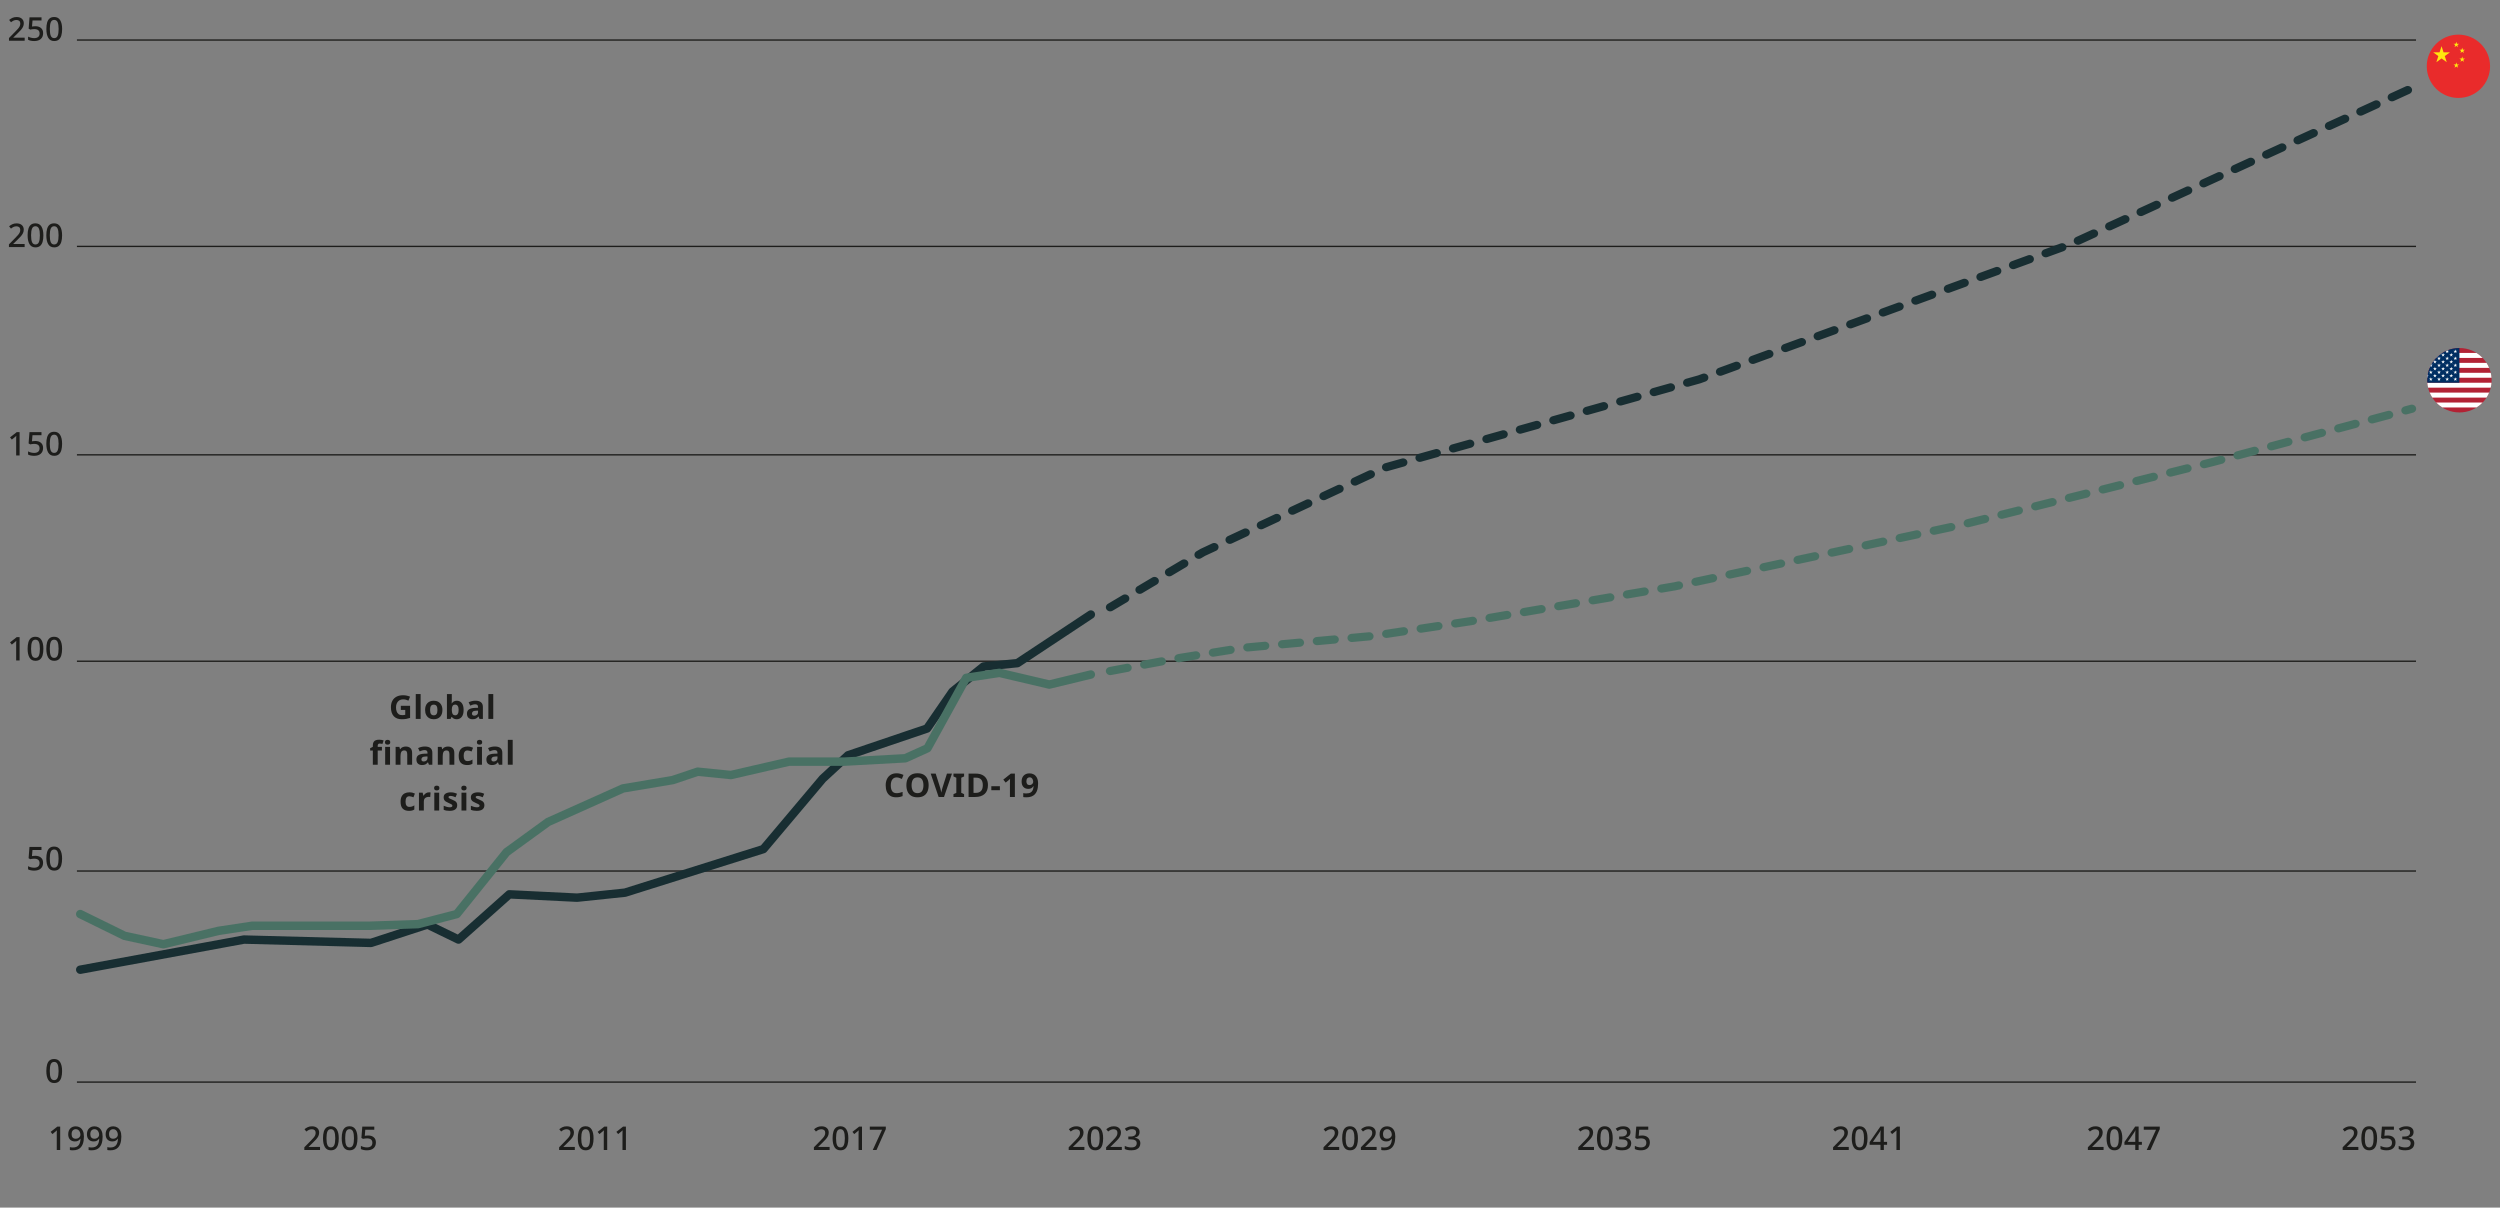 <?xml version="1.0" encoding="UTF-8"?>
<svg xmlns="http://www.w3.org/2000/svg" id="_0" width="1400" height="676.258" viewBox="0 0 1400 676.258">
  <rect x="0" y="0" width="1400" height="676.258" fill="#808080" stroke="none"/>
  <defs>
    <style>.cls-1{fill:#b22234;}.cls-2{fill:#182e32;}.cls-3{fill:#e92b2b;fill-rule:evenodd;}.cls-4{fill:#497164;}.cls-5{fill:#1d1d1b;}.cls-6{fill:#fff;}.cls-7{fill:#002e62;}.cls-8{fill:#ffe70e;}</style>
  </defs>
  <g id="Layer_2">
    <g id="USA">
      <circle class="cls-1" cx="1377.272" cy="212.929" r="18.045"></circle>
      <path class="cls-6" d="M1359.296,211.541h35.951c-.072-.935-.216-1.864-.432-2.776h-35.087c-.216.913-.36,1.841-.432,2.776h0Z"></path>
      <path class="cls-6" d="M1367.685,228.198h19.174c1.247-.783,2.394-1.715,3.415-2.775h-26.004c1.021,1.061,2.168,1.993,3.415,2.775h0Z"></path>
      <path class="cls-6" d="M1359.728,217.094h35.087c.216-.913.36-1.841.432-2.776h-35.951c.072.935.216,1.864.432,2.776h0Z"></path>
      <path class="cls-6" d="M1362.082,222.646h30.378c.57-.881,1.062-1.81,1.469-2.776h-33.316c.407.967.899,1.896,1.469,2.776h0Z"></path>
      <path class="cls-6" d="M1360.613,205.989h33.316c-.407-.967-.899-1.896-1.469-2.776h-30.378c-.57.881-1.062,1.81-1.469,2.776h0Z"></path>
      <path class="cls-6" d="M1364.269,200.436h26.004c-1.021-1.061-2.169-1.993-3.417-2.775h-19.171c-1.248.782-2.395,1.714-3.417,2.775h0Z"></path>
      <path class="cls-7" d="M1359.226,212.929c0,.469.035.93.07,1.391h17.975v-19.436c-9.966,0-18.045,8.079-18.045,18.045Z"></path>
      <path class="cls-6" d="M1359.395,210.589v-.035l-.014.01.014.025Z"></path>
      <path class="cls-6" d="M1372.7,205.435l-.25.766h-.806l.652.475-.249.766.653-.474.652.474-.249-.766.652-.475h-.806l-.249-.766Z"></path>
      <path class="cls-6" d="M1372.7,201.547l-.25.767h-.806l.652.474-.249.767.653-.474.652.474-.249-.767.652-.474h-.806l-.249-.767Z"></path>
      <path class="cls-6" d="M1372.949,210.09l-.249-.767-.25.767h-.806l.652.474-.249.767.653-.475.652.475-.249-.767.652-.474h-.806Z"></path>
      <path class="cls-6" d="M1372.7,197.661l-.25.767h-.806l.652.474-.249.767.653-.474.652.474-.249-.767.652-.474h-.806l-.249-.767Z"></path>
      <path class="cls-6" d="M1375.235,212.033l-.249-.767-.249.767h-.807l.652.474-.249.767.653-.474.652.474-.249-.767.653-.474h-.807Z"></path>
      <path class="cls-6" d="M1374.986,207.378l-.249.767h-.807l.652.474-.249.767.653-.474.652.474-.249-.767.653-.474h-.807l-.249-.767Z"></path>
      <path class="cls-6" d="M1374.986,199.605l-.249.767h-.807l.652.474-.249.767.653-.475.652.475-.249-.767.653-.474h-.807l-.249-.767Z"></path>
      <path class="cls-6" d="M1374.986,203.492l-.249.767h-.807l.652.474-.249.767.653-.474.652.474-.249-.767.653-.474h-.807l-.249-.767Z"></path>
      <path class="cls-6" d="M1374.986,195.716l-.249.767h-.807l.652.475-.249.766.653-.474.652.474-.249-.766.653-.475h-.807l-.249-.767Z"></path>
      <path class="cls-6" d="M1370.662,212.033l-.249-.767-.249.767h-.807l.653.474-.249.767.652-.474.653.474-.249-.767.652-.474h-.807Z"></path>
      <path class="cls-6" d="M1370.413,207.378l-.249.767h-.807l.653.474-.249.767.652-.474.653.474-.249-.767.652-.474h-.807l-.249-.767Z"></path>
      <path class="cls-6" d="M1370.413,199.605l-.249.767h-.807l.653.474-.249.767.652-.475.653.475-.249-.767.652-.474h-.807l-.249-.767Z"></path>
      <path class="cls-6" d="M1370.413,203.492l-.249.767h-.807l.653.474-.249.767.652-.474.653.474-.249-.767.652-.474h-.807l-.249-.767Z"></path>
      <path class="cls-6" d="M1369.761,197.726l.653-.474.653.474-.249-.766.652-.475h-.808l-.096-.298c-.12.046-.233.082-.348.13l-.054.168h-.295c-.105.047-.204.1-.308.149l.449.326-.249.766Z"></path>
      <path class="cls-6" d="M1368.127,205.435l-.249.766h-.807l.653.475-.25.766.653-.474.653.474-.25-.766.653-.475h-.807l-.249-.766Z"></path>
      <path class="cls-6" d="M1368.127,201.547l-.249.767h-.807l.653.474-.25.767.653-.474.653.474-.25-.767.653-.474h-.807l-.249-.767Z"></path>
      <path class="cls-6" d="M1368.377,210.09l-.249-.767-.249.767h-.807l.653.474-.25.767.653-.475.653.475-.25-.767.653-.474h-.807Z"></path>
      <path class="cls-6" d="M1368.127,197.661l-.249.767h-.807l.653.474-.25.767.653-.474.653.474-.25-.767.653-.474h-.807l-.249-.767Z"></path>
      <path class="cls-6" d="M1366.091,212.033l-.249-.767-.249.767h-.807l.652.474-.249.767.653-.474.652.474-.249-.767.653-.474h-.807Z"></path>
      <path class="cls-6" d="M1365.842,207.378l-.249.767h-.807l.652.474-.249.767.653-.474.652.474-.249-.767.653-.474h-.807l-.249-.767Z"></path>
      <path class="cls-6" d="M1365.842,199.605l-.249.767h-.807l.652.474-.249.767.653-.475.652.475-.249-.767.653-.474h-.807l-.249-.767Z"></path>
      <path class="cls-6" d="M1365.842,203.492l-.249.767h-.807l.652.474-.249.767.653-.474.652.474-.249-.767.653-.474h-.807l-.249-.767Z"></path>
      <path class="cls-6" d="M1363.556,205.435l-.25.766h-.806l.652.475-.249.766.653-.474.652.474-.249-.766.652-.475h-.806l-.249-.766Z"></path>
      <path class="cls-6" d="M1362.903,203.556l.654-.474.652.474-.249-.767.652-.474h-.806l-.249-.767-.25.767h-.602c-.023.033-.048.063-.071.095l.522.379-.254.767Z"></path>
      <path class="cls-6" d="M1363.805,210.09l-.249-.767-.25.767h-.806l.652.474-.249.767.653-.475.652.475-.249-.767.652-.474h-.806Z"></path>
      <path class="cls-6" d="M1361.518,212.033l-.249-.767-.249.767h-.807l.653.474-.249.767.652-.474.653.474-.249-.767.652-.474h-.807Z"></path>
      <path class="cls-6" d="M1361.269,207.378l-.249.767h-.807l.653.474-.249.767.652-.474.653.474-.249-.767.652-.474h-.807l-.249-.767Z"></path>
      <path class="cls-6" d="M1361.922,205.5l-.249-.767.652-.474h-.807l-.025-.078c-.193.348-.361.709-.533,1.071l.312-.225.651.474Z"></path>
      <path class="cls-6" d="M1359.395,210.589c-.022.172-.059.338-.076.511l.318.231-.242-.742Z"></path>
      <path class="cls-6" d="M1360.04,210.09h-.573c-.025.154-.051.308-.071.464l.644-.464Z"></path>
    </g>
  </g>
  <path class="cls-3" d="M1394.44,37.117c0,9.791-7.937,17.729-17.729,17.729s-17.729-7.937-17.729-17.729,7.937-17.729,17.729-17.729,17.729,7.937,17.729,17.729Z"></path>
  <path class="cls-8" d="M1367.27,25.866l1.113,3.425h3.601l-2.913,2.117,1.113,3.425-2.913-2.117-2.913,2.117,1.113-3.425-2.913-2.117h3.601l1.113-3.425Z"></path>
  <path class="cls-8" d="M1375.53,23.388l.371,1.142h1.2l-.971.706.371,1.141-.971-.706-.971.706.371-1.141-.971-.706h1.2l.371-1.142Z"></path>
  <path class="cls-8" d="M1375.53,34.952l.371,1.142h1.2l-.971.706.371,1.141-.971-.706-.971.706.371-1.141-.971-.706h1.2l.371-1.142Z"></path>
  <path class="cls-8" d="M1378.834,26.692l.371,1.142h1.2l-.971.706.371,1.141-.971-.706-.971.706.371-1.141-.971-.706h1.2l.371-1.142Z"></path>
  <path class="cls-8" d="M1378.834,31.648l.371,1.142h1.2l-.971.706.371,1.141-.971-.706-.971.706.371-1.141-.971-.706h1.2l.371-1.142Z"></path>
  <path class="cls-5" d="M502.118,435.352c-1.063,0-1.874.397-2.436,1.19-.562.796-.842,1.882-.842,3.262,0,1.393.259,2.469.778,3.232s1.352,1.145,2.5,1.145c.525,0,1.057-.06,1.594-.182.538-.122,1.118-.292,1.741-.513v2.326c-.576.233-1.142.403-1.704.513s-1.191.164-1.888.164c-1.355,0-2.467-.277-3.334-.832-.868-.555-1.509-1.339-1.925-2.347-.414-1.005-.622-2.183-.622-3.525,0-1.321.237-2.487.714-3.501.476-1.014,1.169-1.807,2.08-2.38.909-.576,2.023-.862,3.343-.862.647,0,1.299.081,1.952.247.653.164,1.279.388,1.877.668l-.898,2.254c-.487-.233-.98-.435-1.475-.605s-.98-.256-1.457-.256Z"></path>
  <path class="cls-5" d="M520.037,439.748c0,1.357-.224,2.538-.669,3.546-.446,1.008-1.13,1.792-2.052,2.356-.923.561-2.092.841-3.508.841-1.418,0-2.587-.28-3.51-.841-.921-.564-1.606-1.351-2.052-2.365s-.668-2.198-.668-3.554c0-1.354.222-2.535.668-3.534.446-1.002,1.13-1.78,2.052-2.338.923-.555,2.098-.832,3.528-.832,1.416,0,2.584.277,3.499.832.915.558,1.597,1.339,2.043,2.347s.669,2.189.669,3.542ZM510.49,439.748c0,1.369.264,2.448.789,3.235s1.367,1.181,2.529,1.181c1.184,0,2.034-.394,2.547-1.181s.769-1.867.769-3.235c0-1.366-.256-2.445-.769-3.232s-1.357-1.181-2.529-1.181c-1.173,0-2.022.394-2.547,1.181s-.789,1.867-.789,3.232Z"></path>
  <path class="cls-5" d="M533.099,433.226l-4.452,13.082h-3.022l-4.434-13.082h2.803l2.456,7.786c.036.137.103.382.201.743.097.361.195.74.292,1.136.098.397.166.731.203.999.036-.268.1-.602.192-.999.091-.397.183-.775.274-1.136s.161-.605.21-.743l2.474-7.786h2.803Z"></path>
  <path class="cls-5" d="M539.896,446.308h-5.955v-1.575l1.594-.734v-8.466l-1.594-.731v-1.577h5.955v1.577l-1.594.731v8.466l1.594.734v1.575Z"></path>
  <path class="cls-5" d="M553.251,439.64c0,2.21-.629,3.873-1.886,4.992-1.258,1.118-3.012,1.676-5.259,1.676h-3.701v-13.082h4.103c1.369,0,2.557.244,3.563.734,1.008.489,1.789,1.208,2.345,2.162.556.951.833,2.126.833,3.519ZM550.375,439.712c0-1.44-.318-2.502-.953-3.188-.635-.683-1.557-1.026-2.766-1.026h-1.485v8.519h1.191c2.675,0,4.012-1.434,4.012-4.306Z"></path>
  <path class="cls-5" d="M555.14,442.515v-2.233h4.799v2.233h-4.799Z"></path>
  <path class="cls-5" d="M568.329,446.308h-2.767v-7.565c0-.307.006-.719.019-1.238.012-.519.03-.975.055-1.366-.061.074-.192.206-.395.394-.201.191-.388.358-.558.504l-1.503,1.211-1.337-1.667,4.213-3.355h2.272v13.082Z"></path>
  <path class="cls-5" d="M581.336,438.814c0,.746-.054,1.488-.164,2.228-.11.737-.303,1.434-.577,2.087-.276.653-.66,1.234-1.154,1.741-.495.507-1.124.903-1.888,1.19s-1.689.429-2.776.429c-.256,0-.556-.009-.898-.027s-.629-.051-.86-.101v-2.216c.243.048.499.092.769.128.268.036.537.054.805.054,1.087,0,1.928-.17,2.52-.513.592-.34,1.011-.82,1.255-1.437.243-.617.385-1.327.42-2.135h-.109c-.256.429-.596.79-1.017,1.082-.422.292-1.048.438-1.879.438-1.111,0-2.004-.358-2.675-1.079-.672-.722-1.008-1.741-1.008-3.059,0-1.416.4-2.529,1.2-3.334.801-.808,1.885-1.211,3.252-1.211.892,0,1.698.206,2.418.614s1.294,1.038,1.722,1.888c.428.847.641,1.926.641,3.232ZM576.61,435.296c-.538,0-.977.188-1.319.561-.341.373-.513.948-.513,1.73,0,.635.148,1.136.44,1.503.294.367.74.552,1.337.552.404,0,.757-.092,1.063-.277.306-.182.543-.411.714-.686s.256-.558.256-.853c0-.403-.073-.799-.219-1.19-.148-.391-.367-.713-.66-.963-.292-.247-.659-.376-1.099-.376Z"></path>
  <path class="cls-5" d="M224.466,395.248h5.184v6.781c-.683.23-1.399.414-2.143.549-.746.134-1.582.2-2.511.2-1.953,0-3.456-.573-4.507-1.721-1.05-1.148-1.575-2.821-1.575-5.021,0-1.366.262-2.553.787-3.551.525-1.002,1.297-1.777,2.318-2.329,1.018-.549,2.262-.823,3.727-.823.696,0,1.381.072,2.052.218.672.149,1.284.343,1.832.587l-.915,2.219c-.404-.209-.862-.379-1.375-.516-.513-.134-1.05-.2-1.612-.2-.807,0-1.506.182-2.098.549-.593.367-1.051.886-1.375,1.557-.324.674-.485,1.455-.485,2.347,0,.856.115,1.613.347,2.272s.598,1.175,1.099,1.548,1.155.558,1.961.558c.391,0,.72-.018.99-.054.268-.036.525-.081.769-.128v-2.731h-2.474v-2.308Z"></path>
  <path class="cls-5" d="M235.55,402.596h-2.73v-13.923h2.73v13.923Z"></path>
  <path class="cls-5" d="M247.752,397.577c0,1.661-.437,2.943-1.309,3.847-.874.903-2.062,1.354-3.563,1.354-.929,0-1.756-.2-2.482-.602-.728-.403-1.299-.993-1.713-1.768-.416-.775-.623-1.721-.623-2.83,0-1.661.434-2.94,1.3-3.832.868-.889,2.059-1.336,3.574-1.336.939,0,1.77.203,2.491.605.72.403,1.288.987,1.704,1.759.414.769.622,1.703.622,2.803ZM240.846,397.577c0,.987.161,1.736.485,2.242s.853.76,1.585.76c.722,0,1.244-.254,1.567-.76s.486-1.255.486-2.242c0-.99-.163-1.732-.486-2.228s-.851-.743-1.585-.743c-.72,0-1.244.247-1.567.743s-.485,1.238-.485,2.228Z"></path>
  <path class="cls-5" d="M253.009,388.673v3.241c0,.379-.012.751-.036,1.118-.025.367-.049.653-.073.862h.109c.268-.417.629-.766,1.081-1.056.452-.286,1.039-.429,1.759-.429,1.124,0,2.034.435,2.73,1.309s1.044,2.159,1.044,3.859c0,1.709-.353,3.003-1.062,3.882-.71.88-1.637,1.318-2.785,1.318-.734,0-1.311-.131-1.731-.394-.422-.262-.768-.558-1.036-.889h-.183l-.458,1.1h-2.089v-13.923h2.73ZM254.97,394.589c-.708,0-1.209.224-1.501.668-.294.447-.447,1.115-.459,2.007v.292c0,.966.145,1.709.431,2.228.288.519.81.778,1.567.778.561,0,1.008-.259,1.337-.778s.495-1.267.495-2.245c0-.975-.169-1.712-.504-2.207-.337-.495-.792-.743-1.366-.743Z"></path>
  <path class="cls-5" d="M266.256,392.392c1.343,0,2.372.289,3.088.871.714.579,1.071,1.467,1.071,2.666v6.668h-1.905l-.531-1.357h-.073c-.428.54-.88.93-1.355,1.175-.477.241-1.13.364-1.961.364-.892,0-1.631-.256-2.217-.769s-.88-1.312-.88-2.397c0-1.065.373-1.846,1.118-2.347.744-.501,1.862-.781,3.352-.844l1.741-.054v-.438c0-.525-.137-.912-.413-1.154-.274-.244-.656-.367-1.145-.367-.487,0-.965.069-1.428.209-.465.14-.929.316-1.393.522l-.898-1.849c.525-.268,1.117-.486,1.777-.65.659-.167,1.343-.247,2.052-.247ZM267.704,397.962l-1.063.036c-.88.024-1.491.182-1.832.477-.341.292-.513.677-.513,1.154,0,.414.122.71.367.889.244.176.562.265.953.265.586,0,1.081-.176,1.484-.522.404-.349.605-.841.605-1.476v-.823Z"></path>
  <path class="cls-5" d="M276.222,402.596h-2.73v-13.923h2.73v13.923Z"></path>
  <path class="cls-5" d="M213.876,420.293h-2.363v7.95h-2.73v-7.95h-1.501v-1.321l1.501-.734v-.731c0-.856.145-1.518.431-1.989.288-.471.696-.802,1.227-.999.532-.194,1.159-.292,1.879-.292.525,0,1.008.042,1.448.128s.793.182,1.062.292l-.696,1.998c-.207-.063-.437-.119-.686-.176-.251-.054-.529-.081-.833-.081-.379,0-.657.116-.835.349-.176.23-.265.525-.265.877v.623h2.363v2.054Z"></path>
  <path class="cls-5" d="M217.064,414.321c.403,0,.751.092,1.044.283.294.188.44.54.44,1.053,0,.501-.146.85-.44,1.044-.292.197-.641.295-1.044.295-.416,0-.766-.098-1.053-.295-.288-.194-.431-.543-.431-1.044,0-.513.143-.865.431-1.053.286-.191.637-.283,1.053-.283ZM218.419,418.239v10.004h-2.73v-10.004h2.73Z"></path>
  <path class="cls-5" d="M227.232,418.057c1.075,0,1.935.289,2.582.871.647.579.972,1.512.972,2.794v6.521h-2.73v-5.845c0-.722-.128-1.261-.385-1.622-.256-.358-.666-.54-1.229-.54-.831,0-1.399.283-1.703.853-.306.567-.459,1.384-.459,2.445v4.708h-2.73v-10.004h2.089l.367,1.282h.146c.318-.513.754-.883,1.311-1.115s1.145-.349,1.768-.349Z"></path>
  <path class="cls-5" d="M237.95,418.039c1.343,0,2.372.289,3.088.871.714.579,1.071,1.467,1.071,2.666v6.668h-1.905l-.531-1.357h-.073c-.428.54-.88.93-1.355,1.175-.477.241-1.13.364-1.961.364-.892,0-1.631-.256-2.217-.769s-.88-1.312-.88-2.397c0-1.065.373-1.846,1.118-2.347.744-.501,1.862-.781,3.352-.844l1.741-.054v-.438c0-.525-.137-.912-.413-1.154-.274-.244-.656-.367-1.145-.367-.487,0-.965.069-1.428.209-.465.14-.929.316-1.393.522l-.898-1.849c.525-.268,1.117-.486,1.777-.65.659-.167,1.343-.247,2.052-.247ZM239.398,423.609l-1.063.036c-.88.024-1.491.182-1.832.477-.341.292-.513.677-.513,1.154,0,.414.122.71.367.889.244.176.562.265.953.265.586,0,1.081-.176,1.484-.522.404-.349.605-.841.605-1.476v-.823Z"></path>
  <path class="cls-5" d="M250.867,418.057c1.075,0,1.935.289,2.582.871.647.579.972,1.512.972,2.794v6.521h-2.73v-5.845c0-.722-.128-1.261-.385-1.622-.256-.358-.666-.54-1.229-.54-.831,0-1.399.283-1.703.853-.306.567-.459,1.384-.459,2.445v4.708h-2.73v-10.004h2.089l.367,1.282h.146c.318-.513.754-.883,1.311-1.115s1.145-.349,1.768-.349Z"></path>
  <path class="cls-5" d="M261.546,428.425c-1.49,0-2.64-.408-3.453-1.226-.813-.82-1.218-2.12-1.218-3.903,0-1.22.207-2.216.623-2.985.414-.769.992-1.339,1.731-1.706.74-.367,1.591-.549,2.555-.549.684,0,1.279.066,1.786.203.507.134.95.292,1.328.474l-.807,2.108c-.426-.17-.828-.313-1.199-.42-.373-.11-.743-.167-1.109-.167-1.416,0-2.125,1.008-2.125,3.024,0,1.002.186,1.741.559,2.216.371.477.895.716,1.565.716.574,0,1.081-.077,1.521-.23s.868-.364,1.282-.632v2.329c-.414.268-.851.459-1.309.576-.459.116-1.036.173-1.732.173Z"></path>
  <path class="cls-5" d="M268.545,414.321c.403,0,.751.092,1.044.283.294.188.44.54.44,1.053,0,.501-.146.85-.44,1.044-.292.197-.641.295-1.044.295-.416,0-.766-.098-1.053-.295-.288-.194-.431-.543-.431-1.044,0-.513.143-.865.431-1.053.286-.191.637-.283,1.053-.283ZM269.9,418.239v10.004h-2.73v-10.004h2.73Z"></path>
  <path class="cls-5" d="M277.137,418.039c1.343,0,2.372.289,3.088.871.714.579,1.071,1.467,1.071,2.666v6.668h-1.905l-.531-1.357h-.073c-.428.54-.88.93-1.355,1.175-.477.241-1.13.364-1.961.364-.892,0-1.631-.256-2.217-.769s-.88-1.312-.88-2.397c0-1.065.373-1.846,1.118-2.347.744-.501,1.862-.781,3.352-.844l1.741-.054v-.438c0-.525-.137-.912-.413-1.154-.274-.244-.656-.367-1.145-.367-.487,0-.965.069-1.428.209-.465.14-.929.316-1.393.522l-.898-1.849c.525-.268,1.117-.486,1.777-.65.659-.167,1.343-.247,2.052-.247ZM278.585,423.609l-1.063.036c-.88.024-1.491.182-1.832.477-.341.292-.513.677-.513,1.154,0,.414.122.71.367.889.244.176.562.265.953.265.586,0,1.081-.176,1.484-.522.404-.349.605-.841.605-1.476v-.823Z"></path>
  <path class="cls-5" d="M287.104,428.243h-2.73v-13.923h2.73v13.923Z"></path>
  <path class="cls-5" d="M228.991,454.076c-1.49,0-2.64-.408-3.453-1.226-.813-.82-1.218-2.12-1.218-3.903,0-1.22.207-2.216.623-2.985.414-.769.992-1.339,1.731-1.706s1.591-.549,2.555-.549c.684,0,1.279.066,1.786.203.507.134.95.292,1.328.474l-.807,2.108c-.426-.17-.828-.313-1.199-.42-.373-.11-.743-.167-1.109-.167-1.416,0-2.125,1.008-2.125,3.024,0,1.002.186,1.741.559,2.216.371.477.895.716,1.565.716.574,0,1.081-.077,1.521-.23s.868-.364,1.282-.632v2.329c-.414.268-.851.459-1.309.576-.459.116-1.036.173-1.732.173Z"></path>
  <path class="cls-5" d="M240.203,443.707c.134,0,.294.006.477.018s.33.03.44.057l-.201,2.564c-.098-.024-.227-.048-.386-.066-.158-.018-.298-.027-.42-.027-.465,0-.911.084-1.337.247-.428.164-.772.429-1.035.796-.264.367-.395.868-.395,1.503v5.093h-2.73v-10.004h2.071l.403,1.688h.128c.294-.513.696-.954,1.209-1.321s1.106-.549,1.777-.549Z"></path>
  <path class="cls-5" d="M244.582,439.971c.403,0,.751.092,1.044.283.294.188.44.54.44,1.053,0,.501-.146.85-.44,1.044-.292.197-.641.295-1.044.295-.416,0-.766-.098-1.053-.295-.288-.194-.431-.543-.431-1.044,0-.513.143-.865.431-1.053.286-.191.637-.283,1.053-.283ZM245.938,443.889v10.004h-2.73v-10.004h2.73Z"></path>
  <path class="cls-5" d="M256.033,450.927c0,1.014-.356,1.792-1.072,2.335-.714.543-1.78.814-3.197.814-.696,0-1.294-.045-1.795-.137-.501-.089-1.002-.239-1.503-.447v-2.254c.538.244,1.118.447,1.741.605.622.158,1.172.239,1.649.239.525,0,.903-.081,1.135-.239.233-.158.349-.367.349-.623,0-.17-.046-.325-.137-.459-.092-.134-.291-.286-.596-.456-.306-.173-.781-.391-1.428-.659-.635-.268-1.151-.537-1.548-.799-.398-.262-.693-.579-.889-.951-.197-.373-.294-.841-.294-1.401,0-.927.359-1.625,1.081-2.09.72-.462,1.679-.695,2.876-.695.623,0,1.215.06,1.777.182s1.142.325,1.74.605l-.823,1.962c-.489-.209-.953-.382-1.393-.525-.44-.14-.886-.209-1.337-.209-.807,0-1.209.221-1.209.659,0,.158.051.301.155.429s.306.265.605.414c.298.146.741.34,1.327.585.574.233,1.069.474,1.485.725.414.251.735.564.962.942.225.379.338.862.338,1.449Z"></path>
  <path class="cls-5" d="M259.806,439.971c.403,0,.751.092,1.044.283.294.188.44.54.44,1.053,0,.501-.146.85-.44,1.044-.292.197-.641.295-1.044.295-.416,0-.766-.098-1.053-.295-.288-.194-.431-.543-.431-1.044,0-.513.143-.865.431-1.053.286-.191.637-.283,1.053-.283ZM261.162,443.889v10.004h-2.73v-10.004h2.73Z"></path>
  <path class="cls-5" d="M271.257,450.927c0,1.014-.356,1.792-1.072,2.335-.714.543-1.78.814-3.197.814-.696,0-1.294-.045-1.795-.137-.501-.089-1.002-.239-1.503-.447v-2.254c.538.244,1.118.447,1.741.605.622.158,1.172.239,1.649.239.525,0,.903-.081,1.135-.239.233-.158.349-.367.349-.623,0-.17-.046-.325-.137-.459-.092-.134-.291-.286-.596-.456-.306-.173-.781-.391-1.428-.659-.635-.268-1.151-.537-1.548-.799-.398-.262-.693-.579-.889-.951-.197-.373-.294-.841-.294-1.401,0-.927.359-1.625,1.081-2.09.72-.462,1.679-.695,2.876-.695.623,0,1.215.06,1.777.182s1.142.325,1.74.605l-.823,1.962c-.489-.209-.953-.382-1.393-.525-.44-.14-.886-.209-1.337-.209-.807,0-1.209.221-1.209.659,0,.158.051.301.155.429s.306.265.605.414c.298.146.741.34,1.327.585.574.233,1.069.474,1.485.725.414.251.735.564.962.942.225.379.338.862.338,1.449Z"></path>
  <path class="cls-5" d="M13.794,138.353H5v-1.503l3.371-3.426c.66-.671,1.209-1.255,1.649-1.747.44-.495.769-.972.99-1.431.219-.456.33-.954.33-1.491,0-.662-.192-1.163-.577-1.503-.385-.343-.895-.513-1.53-.513-.599,0-1.136.11-1.613.328-.476.221-.971.54-1.484.954l-1.044-1.3c.525-.441,1.123-.823,1.795-1.145.671-.325,1.472-.486,2.4-.486,1.233,0,2.21.316,2.931.951.72.635,1.081,1.485,1.081,2.547,0,.698-.142,1.345-.422,1.944-.28.596-.678,1.19-1.191,1.774-.513.587-1.117,1.211-1.813,1.87l-2.436,2.365v.089h6.356v1.724Z"></path>
  <path class="cls-5" d="M24.293,131.793c0,1.419-.148,2.627-.44,3.629-.294,1.002-.766,1.771-1.419,2.308-.654.537-1.512.805-2.575.805-1.503,0-2.611-.593-3.325-1.786-.714-1.19-1.072-2.842-1.072-4.956,0-1.416.143-2.624.431-3.626.286-1.002.753-1.768,1.401-2.299.647-.531,1.501-.796,2.564-.796,1.49,0,2.602.587,3.334,1.765.734,1.181,1.1,2.833,1.1,4.956ZM17.403,131.793c0,1.712.183,2.991.55,3.841.367.847,1.002,1.273,1.905,1.273.892,0,1.527-.423,1.905-1.264.379-.844.568-2.126.568-3.85,0-1.697-.189-2.97-.568-3.82-.379-.847-1.014-1.273-1.905-1.273-.903,0-1.539.426-1.905,1.273-.367.85-.55,2.123-.55,3.82Z"></path>
  <path class="cls-5" d="M34.772,131.793c0,1.419-.148,2.627-.44,3.629-.294,1.002-.766,1.771-1.419,2.308-.654.537-1.512.805-2.575.805-1.503,0-2.611-.593-3.325-1.786-.714-1.19-1.072-2.842-1.072-4.956,0-1.416.143-2.624.431-3.626.286-1.002.753-1.768,1.401-2.299.647-.531,1.501-.796,2.564-.796,1.49,0,2.602.587,3.334,1.765.734,1.181,1.1,2.833,1.1,4.956ZM27.882,131.793c0,1.712.183,2.991.55,3.841.367.847,1.002,1.273,1.905,1.273.892,0,1.527-.423,1.905-1.264.379-.844.568-2.126.568-3.85,0-1.697-.189-2.97-.568-3.82-.379-.847-1.014-1.273-1.905-1.273-.903,0-1.539.426-1.905,1.273-.367.85-.55,2.123-.55,3.82Z"></path>
  <path class="cls-5" d="M10.973,255.074h-1.923v-8.683c0-.465.006-.883.018-1.255s.031-.737.055-1.091c-.16.173-.324.331-.495.477s-.365.313-.586.495l-1.428,1.154-.99-1.246,3.738-2.931h1.612v13.082Z"></path>
  <path class="cls-5" d="M19.804,246.958c1.294,0,2.339.337,3.132,1.008.795.671,1.191,1.631,1.191,2.878,0,1.381-.434,2.46-1.3,3.241-.868.781-2.095,1.172-3.683,1.172-.684,0-1.323-.06-1.914-.182-.593-.122-1.097-.298-1.512-.531v-1.777c.44.256.974.465,1.603.623s1.23.239,1.806.239c.915,0,1.647-.212,2.198-.632.55-.423.825-1.079.825-1.971,0-.793-.247-1.401-.743-1.822-.493-.42-1.273-.632-2.335-.632-.343,0-.725.03-1.145.092-.422.06-.76.122-1.017.182l-.898-.531.493-6.322h6.724v1.724h-5.038l-.294,3.426c.207-.039.471-.077.789-.119.318-.045.689-.066,1.117-.066Z"></path>
  <path class="cls-5" d="M34.772,248.514c0,1.419-.148,2.627-.44,3.629-.294,1.002-.766,1.771-1.419,2.308-.654.537-1.512.805-2.575.805-1.503,0-2.611-.593-3.325-1.786-.714-1.19-1.072-2.842-1.072-4.956,0-1.416.143-2.624.431-3.626.286-1.002.753-1.768,1.401-2.299.647-.531,1.501-.796,2.564-.796,1.49,0,2.602.587,3.334,1.765.734,1.181,1.1,2.833,1.1,4.956ZM27.882,248.514c0,1.712.183,2.991.55,3.841.367.847,1.002,1.273,1.905,1.273.892,0,1.527-.423,1.905-1.264.379-.844.568-2.126.568-3.85,0-1.697-.189-2.97-.568-3.82-.379-.847-1.014-1.273-1.905-1.273-.903,0-1.539.426-1.905,1.273-.367.85-.55,2.123-.55,3.82Z"></path>
  <path class="cls-5" d="M10.973,369.872h-1.923v-8.683c0-.465.006-.883.018-1.255s.031-.737.055-1.091c-.16.173-.324.331-.495.477s-.365.313-.586.495l-1.428,1.154-.99-1.246,3.738-2.931h1.612v13.082Z"></path>
  <path class="cls-5" d="M24.293,363.312c0,1.419-.148,2.627-.44,3.629-.294,1.002-.766,1.771-1.419,2.308-.654.537-1.512.805-2.575.805-1.503,0-2.611-.593-3.325-1.786-.714-1.19-1.072-2.842-1.072-4.956,0-1.416.143-2.624.431-3.626.286-1.002.753-1.768,1.401-2.299.647-.531,1.501-.796,2.564-.796,1.49,0,2.602.587,3.334,1.765.734,1.181,1.1,2.833,1.1,4.956ZM17.403,363.312c0,1.712.183,2.991.55,3.841.367.847,1.002,1.273,1.905,1.273.892,0,1.527-.423,1.905-1.264.379-.844.568-2.126.568-3.85,0-1.697-.189-2.97-.568-3.82-.379-.847-1.014-1.273-1.905-1.273-.903,0-1.539.426-1.905,1.273-.367.85-.55,2.123-.55,3.82Z"></path>
  <path class="cls-5" d="M34.772,363.312c0,1.419-.148,2.627-.44,3.629-.294,1.002-.766,1.771-1.419,2.308-.654.537-1.512.805-2.575.805-1.503,0-2.611-.593-3.325-1.786-.714-1.19-1.072-2.842-1.072-4.956,0-1.416.143-2.624.431-3.626.286-1.002.753-1.768,1.401-2.299.647-.531,1.501-.796,2.564-.796,1.49,0,2.602.587,3.334,1.765.734,1.181,1.1,2.833,1.1,4.956ZM27.882,363.312c0,1.712.183,2.991.55,3.841.367.847,1.002,1.273,1.905,1.273.892,0,1.527-.423,1.905-1.264.379-.844.568-2.126.568-3.85,0-1.697-.189-2.97-.568-3.82-.379-.847-1.014-1.273-1.905-1.273-.903,0-1.539.426-1.905,1.273-.367.85-.55,2.123-.55,3.82Z"></path>
  <path class="cls-5" d="M19.802,479.249c1.294,0,2.339.337,3.132,1.008.795.671,1.191,1.631,1.191,2.878,0,1.381-.434,2.46-1.3,3.241-.868.781-2.095,1.172-3.683,1.172-.684,0-1.323-.06-1.914-.182-.593-.122-1.097-.298-1.512-.531v-1.777c.44.256.974.465,1.603.623s1.23.239,1.806.239c.915,0,1.647-.212,2.198-.632.55-.423.825-1.079.825-1.971,0-.793-.247-1.401-.743-1.822-.493-.42-1.273-.632-2.335-.632-.343,0-.725.03-1.145.092-.422.06-.76.122-1.017.182l-.898-.531.493-6.322h6.724v1.724h-5.038l-.294,3.426c.207-.039.471-.077.789-.119.318-.045.689-.066,1.117-.066Z"></path>
  <path class="cls-5" d="M34.772,480.805c0,1.419-.148,2.627-.44,3.629-.294,1.002-.766,1.771-1.419,2.308-.654.537-1.512.805-2.575.805-1.503,0-2.611-.593-3.325-1.786-.714-1.19-1.072-2.842-1.072-4.956,0-1.416.143-2.624.431-3.626.286-1.002.753-1.768,1.401-2.299.647-.531,1.501-.796,2.564-.796,1.49,0,2.602.587,3.334,1.765.734,1.181,1.1,2.833,1.1,4.956ZM27.882,480.805c0,1.712.183,2.991.55,3.841.367.847,1.002,1.273,1.905,1.273.892,0,1.527-.423,1.905-1.264.379-.844.568-2.126.568-3.85,0-1.697-.189-2.97-.568-3.82-.379-.847-1.014-1.273-1.905-1.273-.903,0-1.539.426-1.905,1.273-.367.85-.55,2.123-.55,3.82Z"></path>
  <path class="cls-5" d="M34.772,599.763c0,1.419-.148,2.627-.44,3.629-.294,1.002-.766,1.771-1.419,2.308-.654.537-1.512.805-2.575.805-1.503,0-2.611-.593-3.325-1.786-.714-1.19-1.072-2.842-1.072-4.956,0-1.416.143-2.624.431-3.626.286-1.002.753-1.768,1.401-2.299.647-.531,1.501-.796,2.564-.796,1.49,0,2.602.587,3.334,1.765.734,1.181,1.1,2.833,1.1,4.956ZM27.882,599.763c0,1.712.183,2.991.55,3.841.367.847,1.002,1.273,1.905,1.273.892,0,1.527-.423,1.905-1.264.379-.844.568-2.126.568-3.85,0-1.697-.189-2.97-.568-3.82-.379-.847-1.014-1.273-1.905-1.273-.903,0-1.539.426-1.905,1.273-.367.85-.55,2.123-.55,3.82Z"></path>
  <path class="cls-5" d="M33.708,643.991h-1.923v-8.683c0-.465.006-.883.018-1.255s.031-.737.055-1.091c-.16.173-.324.331-.495.477s-.365.313-.586.495l-1.428,1.154-.99-1.246,3.738-2.931h1.612v13.082Z"></path>
  <path class="cls-5" d="M46.991,636.497c0,.746-.052,1.488-.155,2.228-.104.737-.288,1.434-.55,2.087s-.626,1.234-1.09,1.741-1.057.903-1.777,1.19-1.588.429-2.602.429c-.244,0-.534-.012-.871-.036-.336-.024-.607-.066-.814-.128v-1.631c.231.074.49.128.778.167.286.036.565.054.833.054.842,0,1.539-.125,2.089-.376.549-.251.983-.602,1.3-1.053.318-.453.55-.975.696-1.565.148-.593.233-1.232.256-1.917h-.109c-.27.417-.643.775-1.118,1.073-.477.298-1.118.447-1.923.447-1.124,0-2.028-.349-2.712-1.053-.684-.701-1.026-1.688-1.026-2.958,0-1.381.385-2.466,1.154-3.262.769-.793,1.801-1.19,3.097-1.19.842,0,1.609.209,2.299.623.69.414,1.236,1.047,1.64,1.897.403.847.604,1.926.604,3.232ZM42.466,632.338c-.696,0-1.264.233-1.704.698s-.659,1.172-.659,2.126c0,.781.189,1.399.568,1.849.379.453.953.677,1.722.677.537,0,1.005-.107,1.401-.328s.702-.501.915-.844c.215-.34.321-.695.321-1.062,0-.489-.094-.972-.283-1.446-.189-.477-.477-.874-.862-1.193-.385-.316-.857-.477-1.419-.477Z"></path>
  <path class="cls-5" d="M57.47,636.497c0,.746-.052,1.488-.155,2.228-.104.737-.288,1.434-.55,2.087s-.626,1.234-1.09,1.741-1.057.903-1.777,1.19-1.588.429-2.602.429c-.244,0-.534-.012-.871-.036-.336-.024-.607-.066-.814-.128v-1.631c.231.074.49.128.778.167.286.036.565.054.833.054.842,0,1.539-.125,2.089-.376.549-.251.983-.602,1.3-1.053.318-.453.55-.975.696-1.565.148-.593.233-1.232.256-1.917h-.109c-.27.417-.643.775-1.118,1.073-.477.298-1.118.447-1.923.447-1.124,0-2.028-.349-2.712-1.053-.684-.701-1.026-1.688-1.026-2.958,0-1.381.385-2.466,1.154-3.262.769-.793,1.801-1.19,3.097-1.19.842,0,1.609.209,2.299.623s1.236,1.047,1.64,1.897c.403.847.604,1.926.604,3.232ZM52.945,632.338c-.696,0-1.264.233-1.704.698s-.659,1.172-.659,2.126c0,.781.189,1.399.568,1.849.379.453.953.677,1.722.677.537,0,1.005-.107,1.401-.328s.702-.501.915-.844c.215-.34.321-.695.321-1.062,0-.489-.094-.972-.283-1.446-.189-.477-.477-.874-.862-1.193-.385-.316-.857-.477-1.419-.477Z"></path>
  <path class="cls-5" d="M67.95,636.497c0,.746-.052,1.488-.155,2.228-.104.737-.288,1.434-.55,2.087s-.626,1.234-1.09,1.741-1.057.903-1.777,1.19-1.588.429-2.602.429c-.244,0-.534-.012-.871-.036-.336-.024-.607-.066-.814-.128v-1.631c.231.074.49.128.778.167.286.036.565.054.833.054.842,0,1.539-.125,2.089-.376.549-.251.983-.602,1.3-1.053.318-.453.55-.975.696-1.565.148-.593.233-1.232.256-1.917h-.109c-.27.417-.643.775-1.118,1.073-.477.298-1.118.447-1.923.447-1.124,0-2.028-.349-2.712-1.053-.684-.701-1.026-1.688-1.026-2.958,0-1.381.385-2.466,1.154-3.262.769-.793,1.801-1.19,3.097-1.19.842,0,1.609.209,2.299.623s1.236,1.047,1.64,1.897c.403.847.604,1.926.604,3.232ZM63.425,632.338c-.696,0-1.264.233-1.704.698s-.659,1.172-.659,2.126c0,.781.189,1.399.568,1.849.379.453.953.677,1.722.677.537,0,1.005-.107,1.401-.328s.702-.501.915-.844c.215-.34.321-.695.321-1.062,0-.489-.094-.972-.283-1.446-.189-.477-.477-.874-.862-1.193-.385-.316-.857-.477-1.419-.477Z"></path>
  <path class="cls-5" d="M1177.995,643.991h-8.794v-1.503l3.371-3.426c.66-.671,1.209-1.255,1.649-1.747.44-.495.769-.972.99-1.431.219-.456.33-.954.33-1.491,0-.662-.192-1.163-.577-1.503-.385-.343-.895-.513-1.53-.513-.599,0-1.136.11-1.613.328-.476.221-.971.54-1.484.954l-1.044-1.3c.525-.441,1.123-.823,1.795-1.145.671-.325,1.472-.486,2.4-.486,1.233,0,2.21.316,2.931.951.72.635,1.081,1.485,1.081,2.547,0,.698-.142,1.345-.422,1.944-.28.596-.678,1.19-1.191,1.774-.513.587-1.117,1.211-1.813,1.87l-2.436,2.365v.089h6.356v1.724Z"></path>
  <path class="cls-5" d="M1188.495,637.431c0,1.419-.148,2.627-.44,3.629-.294,1.002-.766,1.771-1.419,2.308-.654.537-1.512.805-2.575.805-1.503,0-2.611-.593-3.325-1.786-.714-1.19-1.072-2.842-1.072-4.956,0-1.416.143-2.624.431-3.626.286-1.002.753-1.768,1.401-2.299.647-.531,1.501-.796,2.564-.796,1.49,0,2.602.587,3.334,1.765.734,1.181,1.1,2.833,1.1,4.956ZM1181.605,637.431c0,1.712.183,2.991.55,3.841.367.847,1.002,1.273,1.905,1.273.892,0,1.527-.423,1.905-1.264.379-.844.568-2.126.568-3.85,0-1.697-.189-2.97-.568-3.82-.379-.847-1.014-1.273-1.905-1.273-.903,0-1.539.426-1.905,1.273-.367.85-.55,2.123-.55,3.82Z"></path>
  <path class="cls-5" d="M1199.449,641.096h-1.813v2.895h-1.888v-2.895h-6.064v-1.539l6.028-8.701h1.923v8.591h1.813v1.649ZM1195.748,639.447v-3.554c0-.573.009-1.112.028-1.619.018-.507.039-.933.064-1.273h-.074c-.097.244-.219.492-.365.751-.148.256-.288.48-.422.677l-3.462,5.019h4.231Z"></path>
  <path class="cls-5" d="M1202.161,643.991l5.221-11.358h-6.87v-1.724h8.959v1.393l-5.203,11.689h-2.107Z"></path>
  <path class="cls-5" d="M1320.679,643.991h-8.794v-1.503l3.371-3.426c.66-.671,1.209-1.255,1.649-1.747.44-.495.769-.972.99-1.431.219-.456.33-.954.33-1.491,0-.662-.192-1.163-.577-1.503-.385-.343-.895-.513-1.53-.513-.599,0-1.136.11-1.613.328-.476.221-.971.54-1.484.954l-1.044-1.3c.525-.441,1.123-.823,1.795-1.145.671-.325,1.472-.486,2.4-.486,1.233,0,2.21.316,2.931.951.72.635,1.081,1.485,1.081,2.547,0,.698-.142,1.345-.422,1.944-.28.596-.678,1.19-1.191,1.774-.513.587-1.117,1.211-1.813,1.87l-2.436,2.365v.089h6.356v1.724Z"></path>
  <path class="cls-5" d="M1331.178,637.431c0,1.419-.148,2.627-.44,3.629-.294,1.002-.766,1.771-1.419,2.308-.654.537-1.512.805-2.575.805-1.503,0-2.611-.593-3.325-1.786-.714-1.19-1.072-2.842-1.072-4.956,0-1.416.143-2.624.431-3.626.286-1.002.753-1.768,1.401-2.299.647-.531,1.501-.796,2.564-.796,1.49,0,2.602.587,3.334,1.765.734,1.181,1.1,2.833,1.1,4.956ZM1324.288,637.431c0,1.712.183,2.991.55,3.841.367.847,1.002,1.273,1.905,1.273.892,0,1.527-.423,1.905-1.264.379-.844.568-2.126.568-3.85,0-1.697-.189-2.97-.568-3.82-.379-.847-1.014-1.273-1.905-1.273-.903,0-1.539.426-1.905,1.273-.367.85-.55,2.123-.55,3.82Z"></path>
  <path class="cls-5" d="M1337.167,635.874c1.294,0,2.339.337,3.132,1.008.795.671,1.191,1.631,1.191,2.878,0,1.381-.434,2.46-1.3,3.241-.868.781-2.095,1.172-3.683,1.172-.684,0-1.323-.06-1.914-.182-.593-.122-1.097-.298-1.512-.531v-1.777c.44.256.974.465,1.603.623s1.23.239,1.806.239c.915,0,1.647-.212,2.198-.632.55-.423.825-1.079.825-1.971,0-.793-.247-1.401-.743-1.822-.493-.42-1.273-.632-2.335-.632-.343,0-.725.03-1.145.092-.422.06-.76.122-1.017.182l-.898-.531.493-6.322h6.724v1.724h-5.038l-.294,3.426c.207-.039.471-.077.789-.119.318-.045.689-.066,1.117-.066Z"></path>
  <path class="cls-5" d="M1351.604,633.933c0,.892-.251,1.601-.75,2.126-.501.525-1.161.874-1.978,1.044v.072c1.038.122,1.819.453,2.344.99.526.537.789,1.234.789,2.09,0,.757-.18,1.431-.541,2.025-.359.59-.915,1.056-1.667,1.39-.751.337-1.713.504-2.885.504-.696,0-1.345-.054-1.943-.164s-1.166-.292-1.704-.549v-1.759c.55.28,1.142.495,1.777.641s1.234.221,1.797.221c1.123,0,1.926-.212,2.408-.632.483-.423.725-1.011.725-1.768,0-.734-.294-1.27-.88-1.613-.586-.34-1.466-.513-2.639-.513h-1.19v-1.592h1.209c1.111,0,1.917-.209,2.418-.623s.751-.96.751-1.631c0-.587-.192-1.041-.577-1.366-.386-.322-.938-.486-1.659-.486-.671,0-1.254.107-1.749.322s-.956.462-1.384.743l-.953-1.339c.489-.367,1.075-.68,1.759-.942s1.478-.394,2.381-.394c1.357,0,2.385.295,3.088.889.702.59,1.053,1.363,1.053,2.317Z"></path>
  <path class="cls-5" d="M1035.312,643.991h-8.794v-1.503l3.371-3.426c.66-.671,1.209-1.255,1.649-1.747.44-.495.769-.972.99-1.431.219-.456.33-.954.33-1.491,0-.662-.192-1.163-.577-1.503-.385-.343-.895-.513-1.53-.513-.599,0-1.136.11-1.613.328-.476.221-.971.54-1.484.954l-1.044-1.3c.525-.441,1.123-.823,1.795-1.145.671-.325,1.472-.486,2.4-.486,1.233,0,2.21.316,2.931.951.72.635,1.081,1.485,1.081,2.547,0,.698-.142,1.345-.422,1.944-.28.596-.678,1.19-1.191,1.774-.513.587-1.117,1.211-1.813,1.87l-2.436,2.365v.089h6.356v1.724Z"></path>
  <path class="cls-5" d="M1045.812,637.431c0,1.419-.148,2.627-.44,3.629-.294,1.002-.766,1.771-1.419,2.308-.654.537-1.512.805-2.575.805-1.503,0-2.611-.593-3.325-1.786-.714-1.19-1.072-2.842-1.072-4.956,0-1.416.143-2.624.431-3.626.286-1.002.753-1.768,1.401-2.299.647-.531,1.501-.796,2.564-.796,1.49,0,2.602.587,3.334,1.765.734,1.181,1.1,2.833,1.1,4.956ZM1038.922,637.431c0,1.712.183,2.991.55,3.841.367.847,1.002,1.273,1.905,1.273.892,0,1.527-.423,1.905-1.264.379-.844.568-2.126.568-3.85,0-1.697-.189-2.97-.568-3.82-.379-.847-1.014-1.273-1.905-1.273-.903,0-1.539.426-1.905,1.273-.367.85-.55,2.123-.55,3.82Z"></path>
  <path class="cls-5" d="M1056.766,641.096h-1.813v2.895h-1.888v-2.895h-6.064v-1.539l6.028-8.701h1.923v8.591h1.813v1.649ZM1053.065,639.447v-3.554c0-.573.009-1.112.028-1.619.018-.507.039-.933.064-1.273h-.074c-.097.244-.219.492-.365.751-.148.256-.288.48-.422.677l-3.462,5.019h4.231Z"></path>
  <path class="cls-5" d="M1063.93,643.991h-1.923v-8.683c0-.465.006-.883.018-1.255s.031-.737.055-1.091c-.16.173-.324.331-.495.477s-.365.313-.586.495l-1.428,1.154-.99-1.246,3.738-2.931h1.612v13.082Z"></path>
  <path class="cls-5" d="M892.629,643.991h-8.794v-1.503l3.371-3.426c.66-.671,1.209-1.255,1.649-1.747.44-.495.769-.972.99-1.431.219-.456.33-.954.33-1.491,0-.662-.192-1.163-.577-1.503-.385-.343-.895-.513-1.53-.513-.599,0-1.136.11-1.613.328-.476.221-.971.54-1.484.954l-1.044-1.3c.525-.441,1.123-.823,1.795-1.145.671-.325,1.472-.486,2.4-.486,1.233,0,2.21.316,2.931.951.72.635,1.081,1.485,1.081,2.547,0,.698-.142,1.345-.422,1.944-.28.596-.678,1.19-1.191,1.774-.513.587-1.117,1.211-1.813,1.87l-2.436,2.365v.089h6.356v1.724Z"></path>
  <path class="cls-5" d="M903.128,637.431c0,1.419-.148,2.627-.44,3.629-.294,1.002-.766,1.771-1.419,2.308-.654.537-1.512.805-2.575.805-1.503,0-2.611-.593-3.325-1.786-.714-1.19-1.072-2.842-1.072-4.956,0-1.416.143-2.624.431-3.626.286-1.002.753-1.768,1.401-2.299.647-.531,1.501-.796,2.564-.796,1.49,0,2.602.587,3.334,1.765.734,1.181,1.1,2.833,1.1,4.956ZM896.239,637.431c0,1.712.183,2.991.55,3.841.367.847,1.002,1.273,1.905,1.273.892,0,1.527-.423,1.905-1.264.379-.844.568-2.126.568-3.85,0-1.697-.189-2.97-.568-3.82-.379-.847-1.014-1.273-1.905-1.273-.903,0-1.539.426-1.905,1.273-.367.85-.55,2.123-.55,3.82Z"></path>
  <path class="cls-5" d="M913.074,633.933c0,.892-.251,1.601-.75,2.126-.501.525-1.161.874-1.978,1.044v.072c1.038.122,1.819.453,2.344.99.526.537.789,1.234.789,2.09,0,.757-.18,1.431-.541,2.025-.359.59-.915,1.056-1.667,1.39-.751.337-1.713.504-2.885.504-.696,0-1.345-.054-1.943-.164s-1.166-.292-1.704-.549v-1.759c.55.28,1.142.495,1.777.641s1.234.221,1.797.221c1.123,0,1.926-.212,2.408-.632.483-.423.725-1.011.725-1.768,0-.734-.294-1.27-.88-1.613-.586-.34-1.466-.513-2.639-.513h-1.19v-1.592h1.209c1.111,0,1.917-.209,2.418-.623s.751-.96.751-1.631c0-.587-.192-1.041-.577-1.366-.386-.322-.938-.486-1.659-.486-.671,0-1.254.107-1.749.322s-.956.462-1.384.743l-.953-1.339c.489-.367,1.075-.68,1.759-.942s1.478-.394,2.381-.394c1.357,0,2.385.295,3.088.889.702.59,1.053,1.363,1.053,2.317Z"></path>
  <path class="cls-5" d="M919.597,635.874c1.294,0,2.339.337,3.132,1.008.795.671,1.191,1.631,1.191,2.878,0,1.381-.434,2.46-1.3,3.241-.868.781-2.095,1.172-3.683,1.172-.684,0-1.323-.06-1.914-.182-.593-.122-1.097-.298-1.512-.531v-1.777c.44.256.974.465,1.603.623s1.23.239,1.806.239c.915,0,1.647-.212,2.198-.632.55-.423.825-1.079.825-1.971,0-.793-.247-1.401-.743-1.822-.493-.42-1.273-.632-2.335-.632-.343,0-.725.03-1.145.092-.422.06-.76.122-1.017.182l-.898-.531.493-6.322h6.724v1.724h-5.038l-.294,3.426c.207-.039.471-.077.789-.119.318-.045.689-.066,1.117-.066Z"></path>
  <path class="cls-5" d="M749.946,643.991h-8.794v-1.503l3.371-3.426c.66-.671,1.209-1.255,1.649-1.747.44-.495.769-.972.99-1.431.219-.456.33-.954.33-1.491,0-.662-.192-1.163-.577-1.503-.385-.343-.895-.513-1.53-.513-.599,0-1.136.11-1.613.328-.476.221-.971.54-1.484.954l-1.044-1.3c.525-.441,1.123-.823,1.795-1.145.671-.325,1.472-.486,2.4-.486,1.233,0,2.21.316,2.931.951.72.635,1.081,1.485,1.081,2.547,0,.698-.142,1.345-.422,1.944-.28.596-.678,1.19-1.191,1.774-.513.587-1.117,1.211-1.813,1.87l-2.436,2.365v.089h6.356v1.724Z"></path>
  <path class="cls-5" d="M760.445,637.431c0,1.419-.148,2.627-.44,3.629-.294,1.002-.766,1.771-1.419,2.308-.654.537-1.512.805-2.575.805-1.503,0-2.611-.593-3.325-1.786-.714-1.19-1.072-2.842-1.072-4.956,0-1.416.143-2.624.431-3.626.286-1.002.753-1.768,1.401-2.299.647-.531,1.501-.796,2.564-.796,1.49,0,2.602.587,3.334,1.765.734,1.181,1.1,2.833,1.1,4.956ZM753.555,637.431c0,1.712.183,2.991.55,3.841.367.847,1.002,1.273,1.905,1.273.892,0,1.527-.423,1.905-1.264.379-.844.568-2.126.568-3.85,0-1.697-.189-2.97-.568-3.82-.379-.847-1.014-1.273-1.905-1.273-.903,0-1.539.426-1.905,1.273-.367.85-.55,2.123-.55,3.82Z"></path>
  <path class="cls-5" d="M770.904,643.991h-8.794v-1.503l3.371-3.426c.66-.671,1.209-1.255,1.649-1.747.44-.495.769-.972.99-1.431.219-.456.33-.954.33-1.491,0-.662-.192-1.163-.577-1.503-.385-.343-.895-.513-1.53-.513-.599,0-1.136.11-1.613.328-.476.221-.971.54-1.484.954l-1.044-1.3c.525-.441,1.123-.823,1.795-1.145.671-.325,1.472-.486,2.4-.486,1.233,0,2.21.316,2.931.951.72.635,1.081,1.485,1.081,2.547,0,.698-.142,1.345-.422,1.944-.28.596-.678,1.19-1.191,1.774-.513.587-1.117,1.211-1.813,1.87l-2.436,2.365v.089h6.356v1.724Z"></path>
  <path class="cls-5" d="M781.366,636.497c0,.746-.052,1.488-.155,2.228-.104.737-.288,1.434-.55,2.087s-.626,1.234-1.09,1.741-1.057.903-1.777,1.19-1.588.429-2.602.429c-.244,0-.534-.012-.871-.036-.336-.024-.607-.066-.814-.128v-1.631c.231.074.49.128.778.167.286.036.565.054.833.054.842,0,1.539-.125,2.089-.376.549-.251.983-.602,1.3-1.053.318-.453.55-.975.696-1.565.148-.593.233-1.232.256-1.917h-.109c-.27.417-.643.775-1.118,1.073-.477.298-1.118.447-1.923.447-1.124,0-2.028-.349-2.712-1.053-.684-.701-1.026-1.688-1.026-2.958,0-1.381.385-2.466,1.154-3.262.769-.793,1.801-1.19,3.097-1.19.842,0,1.609.209,2.299.623s1.236,1.047,1.64,1.897c.403.847.604,1.926.604,3.232ZM776.841,632.338c-.696,0-1.264.233-1.704.698s-.659,1.172-.659,2.126c0,.781.189,1.399.568,1.849.379.453.953.677,1.722.677.537,0,1.005-.107,1.401-.328s.702-.501.915-.844c.215-.34.321-.695.321-1.062,0-.489-.094-.972-.283-1.446-.189-.477-.477-.874-.862-1.193-.385-.316-.857-.477-1.419-.477Z"></path>
  <path class="cls-5" d="M607.262,643.991h-8.794v-1.503l3.371-3.426c.66-.671,1.209-1.255,1.649-1.747.44-.495.769-.972.99-1.431.219-.456.33-.954.33-1.491,0-.662-.192-1.163-.577-1.503-.385-.343-.895-.513-1.53-.513-.599,0-1.136.11-1.613.328-.476.221-.971.54-1.484.954l-1.044-1.3c.525-.441,1.123-.823,1.795-1.145.671-.325,1.472-.486,2.4-.486,1.233,0,2.21.316,2.931.951.72.635,1.081,1.485,1.081,2.547,0,.698-.142,1.345-.422,1.944-.28.596-.678,1.19-1.191,1.774-.513.587-1.117,1.211-1.813,1.87l-2.436,2.365v.089h6.356v1.724Z"></path>
  <path class="cls-5" d="M617.762,637.431c0,1.419-.148,2.627-.44,3.629-.294,1.002-.766,1.771-1.419,2.308-.654.537-1.512.805-2.575.805-1.503,0-2.611-.593-3.325-1.786-.714-1.19-1.072-2.842-1.072-4.956,0-1.416.143-2.624.431-3.626.286-1.002.753-1.768,1.401-2.299.647-.531,1.501-.796,2.564-.796,1.49,0,2.602.587,3.334,1.765.734,1.181,1.1,2.833,1.1,4.956ZM610.872,637.431c0,1.712.183,2.991.55,3.841.367.847,1.002,1.273,1.905,1.273.892,0,1.527-.423,1.905-1.264.379-.844.568-2.126.568-3.85,0-1.697-.189-2.97-.568-3.82-.379-.847-1.014-1.273-1.905-1.273-.903,0-1.539.426-1.905,1.273-.367.85-.55,2.123-.55,3.82Z"></path>
  <path class="cls-5" d="M628.221,643.991h-8.794v-1.503l3.371-3.426c.66-.671,1.209-1.255,1.649-1.747.44-.495.769-.972.99-1.431.219-.456.33-.954.33-1.491,0-.662-.192-1.163-.577-1.503-.385-.343-.895-.513-1.53-.513-.599,0-1.136.11-1.613.328-.476.221-.971.54-1.484.954l-1.044-1.3c.525-.441,1.123-.823,1.795-1.145.671-.325,1.472-.486,2.4-.486,1.233,0,2.21.316,2.931.951.72.635,1.081,1.485,1.081,2.547,0,.698-.142,1.345-.422,1.944-.28.596-.678,1.19-1.191,1.774-.513.587-1.117,1.211-1.813,1.87l-2.436,2.365v.089h6.356v1.724Z"></path>
  <path class="cls-5" d="M638.188,633.933c0,.892-.251,1.601-.75,2.126-.501.525-1.161.874-1.978,1.044v.072c1.038.122,1.819.453,2.344.99.526.537.789,1.234.789,2.09,0,.757-.18,1.431-.541,2.025-.359.59-.915,1.056-1.667,1.39-.751.337-1.713.504-2.885.504-.696,0-1.345-.054-1.943-.164s-1.166-.292-1.704-.549v-1.759c.55.28,1.142.495,1.777.641s1.234.221,1.797.221c1.123,0,1.926-.212,2.408-.632.483-.423.725-1.011.725-1.768,0-.734-.294-1.27-.88-1.613-.586-.34-1.466-.513-2.639-.513h-1.19v-1.592h1.209c1.111,0,1.917-.209,2.418-.623s.751-.96.751-1.631c0-.587-.192-1.041-.577-1.366-.386-.322-.938-.486-1.659-.486-.671,0-1.254.107-1.749.322s-.956.462-1.384.743l-.953-1.339c.489-.367,1.075-.68,1.759-.942s1.478-.394,2.381-.394c1.357,0,2.385.295,3.088.889.702.59,1.053,1.363,1.053,2.317Z"></path>
  <path class="cls-5" d="M464.579,643.991h-8.794v-1.503l3.371-3.426c.66-.671,1.209-1.255,1.649-1.747.44-.495.769-.972.99-1.431.219-.456.33-.954.33-1.491,0-.662-.192-1.163-.577-1.503-.385-.343-.895-.513-1.53-.513-.599,0-1.136.11-1.613.328-.476.221-.971.54-1.484.954l-1.044-1.3c.525-.441,1.123-.823,1.795-1.145.671-.325,1.472-.486,2.4-.486,1.233,0,2.21.316,2.931.951.72.635,1.081,1.485,1.081,2.547,0,.698-.142,1.345-.422,1.944-.28.596-.678,1.19-1.191,1.774-.513.587-1.117,1.211-1.813,1.87l-2.436,2.365v.089h6.356v1.724Z"></path>
  <path class="cls-5" d="M475.079,637.431c0,1.419-.148,2.627-.44,3.629-.294,1.002-.766,1.771-1.419,2.308-.654.537-1.512.805-2.575.805-1.503,0-2.611-.593-3.325-1.786-.714-1.19-1.072-2.842-1.072-4.956,0-1.416.143-2.624.431-3.626.286-1.002.753-1.768,1.401-2.299.647-.531,1.501-.796,2.564-.796,1.49,0,2.602.587,3.334,1.765.734,1.181,1.1,2.833,1.1,4.956ZM468.189,637.431c0,1.712.183,2.991.55,3.841.367.847,1.002,1.273,1.905,1.273.892,0,1.527-.423,1.905-1.264.379-.844.568-2.126.568-3.85,0-1.697-.189-2.97-.568-3.82-.379-.847-1.014-1.273-1.905-1.273-.903,0-1.539.426-1.905,1.273-.367.85-.55,2.123-.55,3.82Z"></path>
  <path class="cls-5" d="M482.717,643.991h-1.923v-8.683c0-.465.006-.883.018-1.255s.031-.737.055-1.091c-.16.173-.324.331-.495.477s-.365.313-.586.495l-1.428,1.154-.99-1.246,3.738-2.931h1.612v13.082Z"></path>
  <path class="cls-5" d="M488.745,643.991l5.221-11.358h-6.87v-1.724h8.959v1.393l-5.203,11.689h-2.107Z"></path>
  <path class="cls-5" d="M321.896,643.991h-8.794v-1.503l3.371-3.426c.66-.671,1.209-1.255,1.649-1.747.44-.495.769-.972.99-1.431.219-.456.33-.954.33-1.491,0-.662-.192-1.163-.577-1.503-.385-.343-.895-.513-1.53-.513-.599,0-1.136.11-1.613.328-.476.221-.971.54-1.484.954l-1.044-1.3c.525-.441,1.123-.823,1.795-1.145.671-.325,1.472-.486,2.4-.486,1.233,0,2.21.316,2.931.951.72.635,1.081,1.485,1.081,2.547,0,.698-.142,1.345-.422,1.944-.28.596-.678,1.19-1.191,1.774-.513.587-1.117,1.211-1.813,1.87l-2.436,2.365v.089h6.356v1.724Z"></path>
  <path class="cls-5" d="M332.395,637.431c0,1.419-.148,2.627-.44,3.629-.294,1.002-.766,1.771-1.419,2.308-.654.537-1.512.805-2.575.805-1.503,0-2.611-.593-3.325-1.786-.714-1.19-1.072-2.842-1.072-4.956,0-1.416.143-2.624.431-3.626.286-1.002.753-1.768,1.401-2.299.647-.531,1.501-.796,2.564-.796,1.49,0,2.602.587,3.334,1.765.734,1.181,1.1,2.833,1.1,4.956ZM325.505,637.431c0,1.712.183,2.991.55,3.841.367.847,1.002,1.273,1.905,1.273.892,0,1.527-.423,1.905-1.264.379-.844.568-2.126.568-3.85,0-1.697-.189-2.97-.568-3.82-.379-.847-1.014-1.273-1.905-1.273-.903,0-1.539.426-1.905,1.273-.367.85-.55,2.123-.55,3.82Z"></path>
  <path class="cls-5" d="M340.033,643.991h-1.923v-8.683c0-.465.006-.883.018-1.255s.031-.737.055-1.091c-.16.173-.324.331-.495.477s-.365.313-.586.495l-1.428,1.154-.99-1.246,3.738-2.931h1.612v13.082Z"></path>
  <path class="cls-5" d="M350.513,643.991h-1.923v-8.683c0-.465.006-.883.018-1.255s.031-.737.055-1.091c-.16.173-.324.331-.495.477s-.365.313-.586.495l-1.428,1.154-.99-1.246,3.738-2.931h1.612v13.082Z"></path>
  <path class="cls-5" d="M179.213,643.991h-8.794v-1.503l3.371-3.426c.66-.671,1.209-1.255,1.649-1.747.44-.495.769-.972.99-1.431.219-.456.33-.954.33-1.491,0-.662-.192-1.163-.577-1.503-.385-.343-.895-.513-1.53-.513-.599,0-1.136.11-1.613.328-.476.221-.971.54-1.484.954l-1.044-1.3c.525-.441,1.123-.823,1.795-1.145.671-.325,1.472-.486,2.4-.486,1.233,0,2.21.316,2.931.951.72.635,1.081,1.485,1.081,2.547,0,.698-.142,1.345-.422,1.944-.28.596-.678,1.19-1.191,1.774-.513.587-1.117,1.211-1.813,1.87l-2.436,2.365v.089h6.356v1.724Z"></path>
  <path class="cls-5" d="M189.712,637.431c0,1.419-.148,2.627-.44,3.629-.294,1.002-.766,1.771-1.419,2.308-.654.537-1.512.805-2.575.805-1.503,0-2.611-.593-3.325-1.786-.714-1.19-1.072-2.842-1.072-4.956,0-1.416.143-2.624.431-3.626.286-1.002.753-1.768,1.401-2.299.647-.531,1.501-.796,2.564-.796,1.49,0,2.602.587,3.334,1.765.734,1.181,1.1,2.833,1.1,4.956ZM182.822,637.431c0,1.712.183,2.991.55,3.841.367.847,1.002,1.273,1.905,1.273.892,0,1.527-.423,1.905-1.264.379-.844.568-2.126.568-3.85,0-1.697-.189-2.97-.568-3.82-.379-.847-1.014-1.273-1.905-1.273-.903,0-1.539.426-1.905,1.273-.367.85-.55,2.123-.55,3.82Z"></path>
  <path class="cls-5" d="M200.19,637.431c0,1.419-.148,2.627-.44,3.629-.294,1.002-.766,1.771-1.419,2.308-.654.537-1.512.805-2.575.805-1.503,0-2.611-.593-3.325-1.786-.714-1.19-1.072-2.842-1.072-4.956,0-1.416.143-2.624.431-3.626.286-1.002.753-1.768,1.401-2.299.647-.531,1.501-.796,2.564-.796,1.49,0,2.602.587,3.334,1.765.734,1.181,1.1,2.833,1.1,4.956ZM193.301,637.431c0,1.712.183,2.991.55,3.841.367.847,1.002,1.273,1.905,1.273.892,0,1.527-.423,1.905-1.264.379-.844.568-2.126.568-3.85,0-1.697-.189-2.97-.568-3.82-.379-.847-1.014-1.273-1.905-1.273-.903,0-1.539.426-1.905,1.273-.367.85-.55,2.123-.55,3.82Z"></path>
  <path class="cls-5" d="M206.181,635.874c1.294,0,2.339.337,3.132,1.008.795.671,1.191,1.631,1.191,2.878,0,1.381-.434,2.46-1.3,3.241-.868.781-2.095,1.172-3.683,1.172-.684,0-1.323-.06-1.914-.182-.593-.122-1.097-.298-1.512-.531v-1.777c.44.256.974.465,1.603.623s1.23.239,1.806.239c.915,0,1.647-.212,2.198-.632.55-.423.825-1.079.825-1.971,0-.793-.247-1.401-.743-1.822-.493-.42-1.273-.632-2.335-.632-.343,0-.725.03-1.145.092-.422.06-.76.122-1.017.182l-.898-.531.493-6.322h6.724v1.724h-5.038l-.294,3.426c.207-.039.471-.077.789-.119.318-.045.689-.066,1.117-.066Z"></path>
  <path class="cls-5" d="M13.818,22.801H5.024v-1.503l3.371-3.426c.66-.671,1.209-1.255,1.649-1.747.44-.495.769-.972.99-1.431.219-.456.33-.954.33-1.491,0-.662-.192-1.163-.577-1.503-.385-.343-.895-.513-1.53-.513-.599,0-1.136.11-1.613.328-.476.221-.971.54-1.484.954l-1.044-1.3c.525-.441,1.123-.823,1.795-1.145.671-.325,1.472-.486,2.4-.486,1.233,0,2.21.316,2.931.951.72.635,1.081,1.485,1.081,2.547,0,.698-.142,1.345-.422,1.944-.28.596-.678,1.19-1.191,1.774-.513.587-1.117,1.211-1.813,1.87l-2.436,2.365v.089h6.356v1.724Z"></path>
  <path class="cls-5" d="M19.828,14.684c1.294,0,2.339.337,3.132,1.008.795.671,1.191,1.631,1.191,2.878,0,1.381-.434,2.46-1.3,3.241-.868.781-2.095,1.172-3.683,1.172-.684,0-1.323-.06-1.914-.182-.593-.122-1.097-.298-1.512-.531v-1.777c.44.256.974.465,1.603.623s1.23.239,1.806.239c.915,0,1.647-.212,2.198-.632.55-.423.825-1.079.825-1.971,0-.793-.247-1.401-.743-1.822-.493-.42-1.273-.632-2.335-.632-.343,0-.725.03-1.145.092-.422.06-.76.122-1.017.182l-.898-.531.493-6.322h6.724v1.724h-5.038l-.294,3.426c.207-.039.471-.077.789-.119.318-.045.689-.066,1.117-.066Z"></path>
  <path class="cls-5" d="M34.795,16.241c0,1.419-.148,2.627-.44,3.629-.294,1.002-.766,1.771-1.419,2.308-.654.537-1.512.805-2.575.805-1.503,0-2.611-.593-3.325-1.786-.714-1.19-1.072-2.842-1.072-4.956,0-1.416.143-2.624.431-3.626.286-1.002.753-1.768,1.401-2.299.647-.531,1.501-.796,2.564-.796,1.49,0,2.602.587,3.334,1.765.734,1.181,1.1,2.833,1.1,4.956ZM27.906,16.241c0,1.712.183,2.991.55,3.841.367.847,1.002,1.273,1.905,1.273.892,0,1.527-.423,1.905-1.264.379-.844.568-2.126.568-3.85,0-1.697-.189-2.97-.568-3.82-.379-.847-1.014-1.273-1.905-1.273-.903,0-1.539.426-1.905,1.273-.367.85-.55,2.123-.55,3.82Z"></path>
  <rect class="cls-5" x="43.077" y="22.037" width="1309.89" height=".763"></rect>
  <rect class="cls-5" x="43.077" y="137.602" width="1309.89" height=".763"></rect>
  <rect class="cls-5" x="43.077" y="254.33" width="1309.89" height=".763"></rect>
  <rect class="cls-5" x="43.077" y="369.901" width="1309.89" height=".763"></rect>
  <rect class="cls-5" x="43.077" y="487.393" width="1309.89" height=".763"></rect>
  <rect class="cls-5" x="43.077" y="605.588" width="1309.89" height=".763"></rect>
  <path class="cls-2" d="M44.933,545.41c-1.12,0-2.116-.798-2.326-1.94-.237-1.286.614-2.521,1.9-2.758l91.688-16.886c.162-.03.327-.042.491-.038l70.727,1.866,31.228-10.193c.583-.191,1.217-.147,1.769.121l15.965,7.751,27.27-24.277c.464-.413,1.071-.628,1.692-.597l37.758,1.868,26.455-2.771,76.576-24.112,32.754-38.876c.064-.075.132-.147.205-.214l14.228-13.135c.244-.225.532-.396.846-.503l43.519-14.757,13.782-19.993c.129-.187.284-.354.46-.497l17.389-14.073c.359-.291.796-.47,1.257-.516l18.386-1.819,40.612-26.882c1.091-.721,2.56-.423,3.282.668.722,1.091.423,2.56-.668,3.282l-41.101,27.206c-.322.213-.69.344-1.074.382l-18.265,1.807-16.572,13.412-14.033,20.358c-.289.42-.707.735-1.189.899l-43.786,14.848-13.749,12.693-33.102,39.288c-.29.344-.671.598-1.1.733l-77.46,24.391c-.151.048-.307.08-.465.097l-26.874,2.815c-.121.013-.242.016-.364.01l-36.972-1.829-27.729,24.687c-.716.638-1.746.78-2.609.362l-16.531-8.026-30.707,10.023c-.257.084-.527.125-.797.116l-70.888-1.87-91.444,16.841c-.145.027-.289.04-.432.04Z"></path>
  <path class="cls-2" d="M1338.458,52.391l8.79-4.019c1.214-.555,2.676-.08,3.267,1.061.591,1.138.085,2.513-1.127,3.066l-8.792,4.019c-1.212.555-2.676.08-3.265-1.059-.591-1.14-.087-2.513,1.127-3.068M1320.877,60.424l8.792-4.016c1.212-.555,2.676-.082,3.265,1.059.591,1.14.087,2.513-1.127,3.068l-8.79,4.016c-1.214.555-2.677.082-3.268-1.059-.591-1.14-.085-2.513,1.128-3.068M1303.297,68.459l8.79-4.019c1.214-.553,2.677-.08,3.267,1.061.591,1.138.085,2.513-1.127,3.068l-8.792,4.016c-1.212.555-2.677.08-3.265-1.059-.591-1.14-.087-2.513,1.127-3.068M1285.715,76.492l8.792-4.016c1.212-.555,2.676-.08,3.265,1.059.591,1.14.087,2.513-1.127,3.068l-8.79,4.016c-1.214.555-2.676.082-3.267-1.059-.591-1.14-.085-2.513,1.128-3.068M1268.135,84.527l8.79-4.016c1.214-.555,2.676-.082,3.267,1.059.591,1.138.085,2.513-1.128,3.068l-8.79,4.016c-1.214.555-2.677.08-3.267-1.059-.591-1.14-.087-2.513,1.127-3.068M1250.553,92.56l8.792-4.016c1.212-.555,2.677-.08,3.267,1.059.589,1.14.085,2.513-1.13,3.068l-8.79,4.016c-1.214.555-2.677.082-3.267-1.059-.591-1.138-.085-2.513,1.127-3.068M1232.973,100.595l8.79-4.016c1.214-.555,2.676-.082,3.267,1.059.591,1.138.087,2.513-1.128,3.068l-8.79,4.016c-1.214.555-2.677.08-3.267-1.059-.591-1.14-.087-2.513,1.127-3.068M1215.394,108.628l8.79-4.016c1.212-.555,2.676-.08,3.267,1.059.591,1.14.085,2.513-1.13,3.068l-8.79,4.016c-1.214.555-2.676.082-3.267-1.059-.591-1.138-.085-2.513,1.13-3.068M1197.812,116.663l8.79-4.016c1.214-.555,2.677-.082,3.267,1.059s.087,2.513-1.127,3.068l-8.79,4.016c-1.214.555-2.677.08-3.267-1.059-.591-1.14-.087-2.513,1.127-3.068M1180.232,124.696l8.79-4.016c1.214-.555,2.676-.08,3.267,1.059.591,1.14.085,2.513-1.13,3.068l-8.79,4.019c-1.212.553-2.676.08-3.267-1.061-.591-1.138-.085-2.513,1.13-3.068M1162.65,132.731l8.79-4.016c1.214-.555,2.676-.082,3.267,1.059.591,1.14.087,2.513-1.127,3.068l-8.79,4.016c-1.214.555-2.677.082-3.267-1.059-.591-1.14-.087-2.513,1.127-3.068M1144.781,139.668l9.116-3.317c1.258-.459,2.674.129,3.163,1.31.487,1.181-.139,2.511-1.397,2.97l-9.116,3.317c-1.258.457-2.674-.129-3.161-1.312-.489-1.181.137-2.509,1.395-2.968M1126.55,146.304l9.116-3.319c1.26-.457,2.674.129,3.163,1.312.487,1.181-.137,2.511-1.397,2.968l-9.114,3.319c-1.26.457-2.674-.129-3.163-1.312-.487-1.181.137-2.511,1.395-2.968M1108.32,152.938l9.116-3.317c1.258-.459,2.674.129,3.161,1.31.489,1.183-.137,2.511-1.395,2.97l-9.116,3.317c-1.258.459-2.674-.129-3.163-1.31-.487-1.181.139-2.511,1.397-2.97M1090.089,159.573l9.116-3.317c1.258-.459,2.674.129,3.161,1.31.489,1.181-.137,2.511-1.395,2.97l-9.116,3.317c-1.258.459-2.674-.129-3.161-1.31-.489-1.183.137-2.511,1.395-2.97M1071.857,166.209l9.116-3.319c1.26-.457,2.674.129,3.163,1.312.487,1.181-.137,2.511-1.397,2.968l-9.114,3.319c-1.26.457-2.674-.129-3.163-1.312-.487-1.181.137-2.511,1.395-2.968M1053.628,172.843l9.116-3.317c1.258-.457,2.674.129,3.161,1.31.489,1.183-.137,2.511-1.395,2.97l-9.116,3.317c-1.258.459-2.674-.129-3.163-1.31-.487-1.181.137-2.511,1.397-2.97M1035.396,179.479l9.116-3.317c1.258-.459,2.674.129,3.163,1.31.487,1.183-.139,2.511-1.397,2.97l-9.116,3.317c-1.258.459-2.674-.129-3.161-1.31-.489-1.183.137-2.511,1.395-2.97M1017.167,186.114l9.114-3.317c1.26-.459,2.674.129,3.163,1.31.487,1.181-.137,2.511-1.395,2.968l-9.116,3.319c-1.26.457-2.674-.129-3.163-1.312-.487-1.181.137-2.511,1.397-2.968M998.935,192.75l9.116-3.319c1.258-.457,2.674.129,3.161,1.312.489,1.181-.137,2.511-1.395,2.968l-9.116,3.317c-1.258.459-2.674-.129-3.161-1.31-.489-1.181.135-2.511,1.395-2.968M980.704,199.384l9.116-3.317c1.258-.459,2.674.129,3.163,1.31.487,1.183-.139,2.511-1.397,2.97l-9.116,3.317c-1.258.459-2.674-.129-3.161-1.31-.489-1.183.137-2.511,1.395-2.97M962.472,206.019l9.116-3.317c1.26-.459,2.674.129,3.163,1.31.487,1.181-.137,2.511-1.397,2.97l-9.114,3.317c-1.26.457-2.674-.129-3.163-1.31-.487-1.183.137-2.511,1.395-2.97M944.247,212.106l6.661-1.871,2.451-.9c1.258-.457,2.674.129,3.161,1.312.489,1.181-.137,2.511-1.395,2.968l-2.816,1.018-6.663,1.869c-1.293.363-2.655-.326-3.042-1.54-.387-1.216.35-2.493,1.642-2.856M925.514,217.363l9.366-2.629c1.295-.363,2.657.328,3.044,1.542.387,1.214-.35,2.493-1.642,2.856l-9.368,2.629c-1.293.363-2.655-.326-3.042-1.542-.387-1.214.35-2.493,1.643-2.856M906.78,222.622l9.368-2.629c1.293-.363,2.655.326,3.042,1.542.385,1.214-.35,2.493-1.642,2.856l-9.368,2.627c-1.293.363-2.655-.326-3.042-1.54-.387-1.214.35-2.493,1.642-2.856M888.047,227.879l9.366-2.629c1.295-.361,2.657.328,3.044,1.542.387,1.214-.35,2.493-1.642,2.856l-9.368,2.629c-1.293.363-2.655-.326-3.042-1.542-.387-1.214.35-2.493,1.642-2.856M869.314,233.137l9.368-2.629c1.293-.363,2.655.326,3.042,1.542.387,1.214-.35,2.493-1.642,2.856l-9.368,2.629c-1.293.361-2.655-.328-3.042-1.542-.387-1.214.35-2.493,1.642-2.856M850.58,238.394l9.366-2.627c1.295-.363,2.657.326,3.042,1.54.387,1.216-.348,2.493-1.64,2.856l-9.368,2.629c-1.293.363-2.655-.326-3.042-1.542-.387-1.214.35-2.493,1.642-2.856M831.847,243.653l9.366-2.629c1.295-.363,2.657.326,3.044,1.542.387,1.214-.35,2.493-1.642,2.856l-9.368,2.629c-1.293.363-2.655-.328-3.042-1.542-.387-1.214.35-2.493,1.643-2.856M813.114,248.91l9.366-2.627c1.295-.363,2.657.326,3.041,1.54.387,1.216-.348,2.493-1.64,2.856l-9.368,2.629c-1.293.363-2.655-.326-3.042-1.542-.387-1.214.35-2.493,1.642-2.856M794.38,254.168l9.366-2.629c1.295-.363,2.657.328,3.044,1.542.385,1.214-.35,2.493-1.642,2.856l-9.368,2.629c-1.293.363-2.655-.328-3.042-1.542-.387-1.214.35-2.493,1.642-2.856M775.647,259.425l9.366-2.627c1.295-.363,2.657.326,3.041,1.54.387,1.216-.348,2.493-1.64,2.856l-9.368,2.629c-1.293.363-2.655-.326-3.042-1.54-.387-1.216.35-2.495,1.642-2.858M757.698,267.617l8.762-4.076c1.208-.563,2.674-.1,3.274,1.036s.104,2.513-1.104,3.076l-8.759,4.076c-1.21.563-2.676.098-3.276-1.036-.6-1.136-.104-2.513,1.104-3.076M740.181,275.771l8.759-4.078c1.208-.563,2.674-.098,3.274,1.038.6,1.134.104,2.511-1.104,3.074l-8.759,4.078c-1.21.563-2.676.098-3.276-1.038s-.104-2.511,1.106-3.074M722.662,283.922l8.759-4.076c1.208-.563,2.674-.098,3.274,1.036.6,1.136.104,2.513-1.104,3.076l-8.759,4.076c-1.21.563-2.676.098-3.276-1.036-.6-1.136-.104-2.513,1.106-3.076M705.143,292.075l8.759-4.076c1.208-.563,2.674-.1,3.274,1.036s.104,2.513-1.104,3.076l-8.759,4.076c-1.21.563-2.676.098-3.276-1.038-.6-1.134-.104-2.511,1.106-3.074M687.624,300.227l8.759-4.076c1.208-.563,2.674-.098,3.274,1.038.6,1.134.106,2.511-1.104,3.074l-8.759,4.076c-1.21.563-2.676.1-3.276-1.036s-.104-2.513,1.106-3.076M670.018,308.721l2.246-1.332,6.6-3.084c1.21-.563,2.674-.1,3.274,1.036s.106,2.513-1.104,3.076l-6.159,2.852-2.246,1.332c-1.141.677-2.65.357-3.372-.714s-.38-2.489.76-3.166M653.488,318.524l8.266-4.902c1.141-.677,2.65-.357,3.372.714.721,1.073.38,2.491-.762,3.166l-8.264,4.904c-1.141.675-2.65.355-3.372-.716-.721-1.071-.38-2.489.76-3.166M636.957,328.33l8.266-4.904c1.141-.675,2.65-.357,3.372.716.719,1.071.38,2.489-.762,3.166l-8.264,4.902c-1.143.677-2.65.357-3.372-.714-.721-1.073-.38-2.491.76-3.166M620.427,338.134l8.266-4.902c1.141-.677,2.65-.357,3.372.714.719,1.071.378,2.489-.762,3.166l-8.264,4.902c-1.143.677-2.65.357-3.372-.714s-.38-2.489.76-3.166"></path>
  <path class="cls-4" d="M91.451,531.13c-.168,0-.335-.018-.5-.053l-21.707-4.692c-.189-.041-.371-.104-.544-.19l-24.808-12.194c-1.174-.577-1.658-1.996-1.081-3.17.577-1.174,1.996-1.657,3.17-1.081l24.547,12.066,20.894,4.516,30.483-7.377c.067-.016.135-.029.203-.04l18.605-2.815c.117-.018.236-.027.354-.027h65.083l27.606-.928,20.695-5.365,27.418-34.097c.132-.164.284-.309.454-.432l23.256-16.886c.132-.096.274-.178.423-.245l41.864-18.763c.184-.083.378-.141.576-.174l27.725-4.659,13.777-4.63c.319-.107.657-.145.992-.111l18.216,1.835,32.181-7.417c.174-.04.353-.061.532-.061h30.945l33.602-1.847,11.284-5.121,21.328-38.711c.356-.645.992-1.089,1.72-1.199l18.605-2.813c.298-.045.603-.033.896.036l27.358,6.437,22.709-5.495c1.271-.309,2.551.473,2.859,1.745.308,1.271-.474,2.551-1.745,2.859l-23.259,5.628c-.361.088-.738.089-1.099.004l-27.463-6.462-16.997,2.57-21.143,38.376c-.246.447-.631.803-1.096,1.014l-12.405,5.63c-.268.121-.555.192-.849.208l-34.11,1.875c-.043.002-.087.004-.13.004h-30.741l-32.299,7.444c-.252.058-.512.074-.769.049l-18.097-1.823-13.47,4.527c-.118.04-.239.07-.362.091l-27.611,4.639-41.363,18.538-22.802,16.556-27.712,34.462c-.319.397-.758.68-1.251.808l-21.707,5.628c-.168.044-.341.069-.515.075l-27.908.938c-.027.001-.053.001-.08.001h-64.944l-18.326,2.773-30.91,7.48c-.183.044-.37.067-.557.067Z"></path>
  <path class="cls-4" d="M1346.509,227.609l3.424-.916c1.297-.347,2.65.359,3.02,1.579.369,1.218-.382,2.489-1.679,2.835l-3.424.916c-1.299.349-2.65-.359-3.022-1.577-.369-1.22.382-2.489,1.681-2.837M1327.706,232.642l9.4-2.515c1.299-.347,2.65.359,3.022,1.577.369,1.22-.382,2.489-1.681,2.837l-9.402,2.515c-1.297.347-2.65-.359-3.02-1.579-.369-1.218.382-2.487,1.681-2.835M1308.901,237.674l9.402-2.515c1.299-.349,2.65.359,3.02,1.577.371,1.22-.382,2.489-1.679,2.835l-9.402,2.517c-1.297.347-2.65-.359-3.02-1.579-.369-1.218.382-2.489,1.679-2.835M1290.098,242.706l9.402-2.517c1.297-.347,2.65.359,3.02,1.579.369,1.218-.382,2.489-1.681,2.835l-9.4,2.517c-1.299.347-2.65-.359-3.022-1.579-.369-1.218.385-2.489,1.681-2.835M1271.295,247.738l9.4-2.517c1.299-.347,2.65.359,3.022,1.579.369,1.218-.383,2.489-1.682,2.835l-9.402,2.515c-1.297.349-2.65-.359-3.02-1.577-.369-1.22.382-2.489,1.681-2.835M1252.49,252.769l9.402-2.515c1.299-.347,2.65.359,3.02,1.579.371,1.218-.382,2.489-1.679,2.835l-9.402,2.515c-1.297.347-2.65-.359-3.02-1.577-.369-1.22.382-2.489,1.679-2.837M1233.705,257.707l5.112-1.279,4.273-1.142c1.297-.349,2.65.359,3.02,1.577.369,1.22-.382,2.489-1.682,2.837l-4.354,1.165-5.114,1.277c-1.304.326-2.642-.402-2.989-1.628-.348-1.224.428-2.481,1.734-2.807M1214.811,262.43l9.446-2.362c1.306-.324,2.644.404,2.991,1.628.345,1.226-.43,2.482-1.734,2.809l-9.448,2.36c-1.304.326-2.642-.402-2.989-1.628-.348-1.224.428-2.481,1.734-2.807M1195.914,267.152l9.448-2.362c1.304-.324,2.644.404,2.989,1.628.348,1.226-.428,2.482-1.732,2.809l-9.448,2.36c-1.304.326-2.644-.402-2.989-1.626-.348-1.226.428-2.482,1.732-2.809M1177.02,271.874l9.448-2.36c1.304-.326,2.644.402,2.989,1.626.348,1.226-.428,2.482-1.732,2.809l-9.448,2.36c-1.303.326-2.644-.402-2.991-1.626-.345-1.226.43-2.482,1.734-2.809M1158.126,276.597l9.448-2.36c1.304-.326,2.642.402,2.989,1.626.348,1.226-.428,2.482-1.734,2.809l-9.446,2.36c-1.306.326-2.644-.402-2.992-1.626-.348-1.226.43-2.482,1.734-2.809M1139.232,281.319l9.448-2.36c1.304-.326,2.642.402,2.989,1.626.348,1.226-.428,2.482-1.734,2.809l-9.446,2.362c-1.306.324-2.644-.404-2.991-1.628-.348-1.226.43-2.482,1.734-2.809M1120.338,286.041l9.446-2.36c1.306-.326,2.644.402,2.991,1.628.348,1.224-.428,2.481-1.734,2.807l-9.448,2.362c-1.304.324-2.642-.404-2.989-1.628-.348-1.226.428-2.482,1.734-2.809M1101.444,290.764l9.446-2.36c1.306-.326,2.644.402,2.991,1.628.348,1.224-.43,2.481-1.734,2.807l-9.448,2.362c-1.304.326-2.642-.404-2.989-1.628s.428-2.482,1.734-2.809M1082.499,294.966l9.531-2.044c1.317-.281,2.627.49,2.929,1.726.3,1.236-.524,2.466-1.838,2.748l-9.531,2.044c-1.317.283-2.627-.49-2.929-1.726-.3-1.236.524-2.466,1.838-2.748M1063.438,299.053l9.531-2.044c1.317-.283,2.627.49,2.928,1.726.3,1.236-.524,2.466-1.84,2.748l-9.531,2.044c-1.314.283-2.624-.49-2.926-1.726-.3-1.236.524-2.466,1.838-2.748M1044.377,303.141l9.531-2.044c1.317-.284,2.627.49,2.928,1.726.3,1.236-.524,2.466-1.84,2.748l-9.531,2.044c-1.314.283-2.627-.49-2.926-1.726-.3-1.236.524-2.466,1.838-2.748M1025.315,307.229l9.531-2.044c1.317-.284,2.627.49,2.926,1.726.302,1.236-.521,2.466-1.838,2.748l-9.531,2.044c-1.317.281-2.627-.49-2.926-1.726-.3-1.236.521-2.466,1.838-2.748M1006.254,311.315l9.531-2.042c1.317-.284,2.627.49,2.929,1.726.3,1.236-.524,2.466-1.84,2.748l-9.531,2.044c-1.317.281-2.627-.492-2.926-1.726-.3-1.236.524-2.466,1.838-2.75M987.192,315.403l9.531-2.044c1.317-.281,2.627.492,2.926,1.728.302,1.234-.521,2.466-1.838,2.748l-9.531,2.044c-1.317.281-2.627-.492-2.926-1.726-.302-1.236.521-2.466,1.838-2.75M968.131,319.491l9.531-2.044c1.317-.281,2.627.492,2.926,1.728.302,1.234-.521,2.466-1.838,2.748l-9.531,2.044c-1.317.281-2.627-.492-2.926-1.726-.302-1.236.521-2.466,1.838-2.75M949.069,323.579l9.531-2.044c1.317-.281,2.627.492,2.926,1.728.302,1.234-.521,2.464-1.838,2.748l-9.531,2.044c-1.317.281-2.627-.492-2.926-1.728-.302-1.234.521-2.464,1.838-2.748M930.049,327.344l7.247-1.238,2.242-.483c1.317-.281,2.627.492,2.926,1.726.3,1.236-.521,2.466-1.838,2.75l-2.455.524-7.25,1.236c-1.327.226-2.6-.6-2.842-1.846-.241-1.248.639-2.442,1.968-2.668M910.812,330.629l9.618-1.642c1.33-.226,2.6.6,2.842,1.846.243,1.248-.639,2.442-1.966,2.668l-9.62,1.642c-1.327.229-2.598-.6-2.842-1.846-.241-1.246.641-2.442,1.968-2.668M891.574,333.913l9.62-1.642c1.327-.226,2.598.6,2.842,1.846.241,1.248-.641,2.442-1.968,2.67l-9.618,1.642c-1.329.226-2.6-.602-2.844-1.848-.241-1.246.641-2.442,1.968-2.668M872.337,337.197l9.62-1.642c1.327-.226,2.6.6,2.842,1.848.241,1.246-.639,2.44-1.968,2.668l-9.618,1.642c-1.327.226-2.6-.602-2.842-1.848-.241-1.246.639-2.442,1.966-2.668M853.1,340.481l9.62-1.642c1.327-.226,2.6.6,2.842,1.848.241,1.246-.639,2.442-1.968,2.668l-9.618,1.642c-1.327.226-2.6-.6-2.842-1.848-.241-1.246.639-2.442,1.966-2.668M833.865,343.765l9.618-1.642c1.327-.226,2.6.6,2.842,1.848.241,1.246-.639,2.442-1.966,2.668l-9.62,1.642c-1.327.226-2.6-.6-2.842-1.848-.241-1.246.639-2.442,1.968-2.668M814.647,346.878l8.368-1.259,1.23-.212c1.33-.226,2.6.602,2.842,1.848.243,1.246-.639,2.442-1.966,2.668l-1.332.226-8.368,1.261c-1.332.2-2.585-.653-2.798-1.903-.215-1.252.693-2.429,2.025-2.629M795.342,349.785l9.652-1.454c1.334-.2,2.587.653,2.8,1.903.213,1.252-.693,2.429-2.027,2.629l-9.652,1.452c-1.334.202-2.587-.651-2.8-1.901-.213-1.252.693-2.429,2.027-2.629M776.035,352.69l9.652-1.452c1.334-.2,2.587.651,2.8,1.903.215,1.25-.693,2.428-2.025,2.629l-9.655,1.452c-1.332.2-2.585-.651-2.798-1.903-.215-1.25.693-2.427,2.025-2.629M756.795,354.95l9.731-.887c1.343-.122,2.538.802,2.668,2.062.13,1.263-.854,2.385-2.196,2.507l-9.731.885c-1.345.122-2.54-.802-2.67-2.062-.13-1.261.854-2.383,2.199-2.505M737.334,356.721l9.731-.885c1.343-.122,2.538.802,2.668,2.062.13,1.263-.854,2.385-2.196,2.507l-9.731.885c-1.345.122-2.54-.802-2.668-2.062-.13-1.263.852-2.385,2.196-2.507M717.873,358.493l9.731-.885c1.343-.122,2.538.802,2.668,2.062s-.854,2.383-2.196,2.505l-9.731.887c-1.345.122-2.54-.802-2.67-2.064-.13-1.261.854-2.383,2.199-2.505M698.412,360.266l9.731-.885c1.343-.122,2.538.8,2.668,2.062.13,1.261-.854,2.383-2.196,2.505l-9.731.885c-1.343.122-2.54-.8-2.67-2.062-.128-1.261.854-2.383,2.199-2.505M678.94,363.212l9.637-1.538c1.332-.212,2.594.628,2.82,1.877.226,1.25-.669,2.436-2.001,2.648l-9.637,1.538c-1.33.212-2.592-.628-2.818-1.877-.228-1.25.667-2.436,1.999-2.648M659.602,366.337l1.349-.253,8.351-1.334c1.33-.212,2.592.628,2.818,1.879.226,1.25-.669,2.434-1.999,2.648l-8.212,1.31-1.351.253c-1.323.247-2.609-.559-2.874-1.801-.265-1.244.595-2.452,1.918-2.701M640.428,369.929l9.587-1.795c1.323-.249,2.611.559,2.876,1.801.263,1.242-.595,2.452-1.921,2.699l-9.587,1.797c-1.323.247-2.611-.559-2.874-1.801-.265-1.244.595-2.452,1.918-2.701M621.254,373.521l9.587-1.795c1.323-.249,2.611.557,2.874,1.801.265,1.242-.593,2.452-1.918,2.699l-9.587,1.797c-1.323.247-2.611-.559-2.874-1.803-.265-1.242.595-2.45,1.918-2.699"></path>
</svg>
